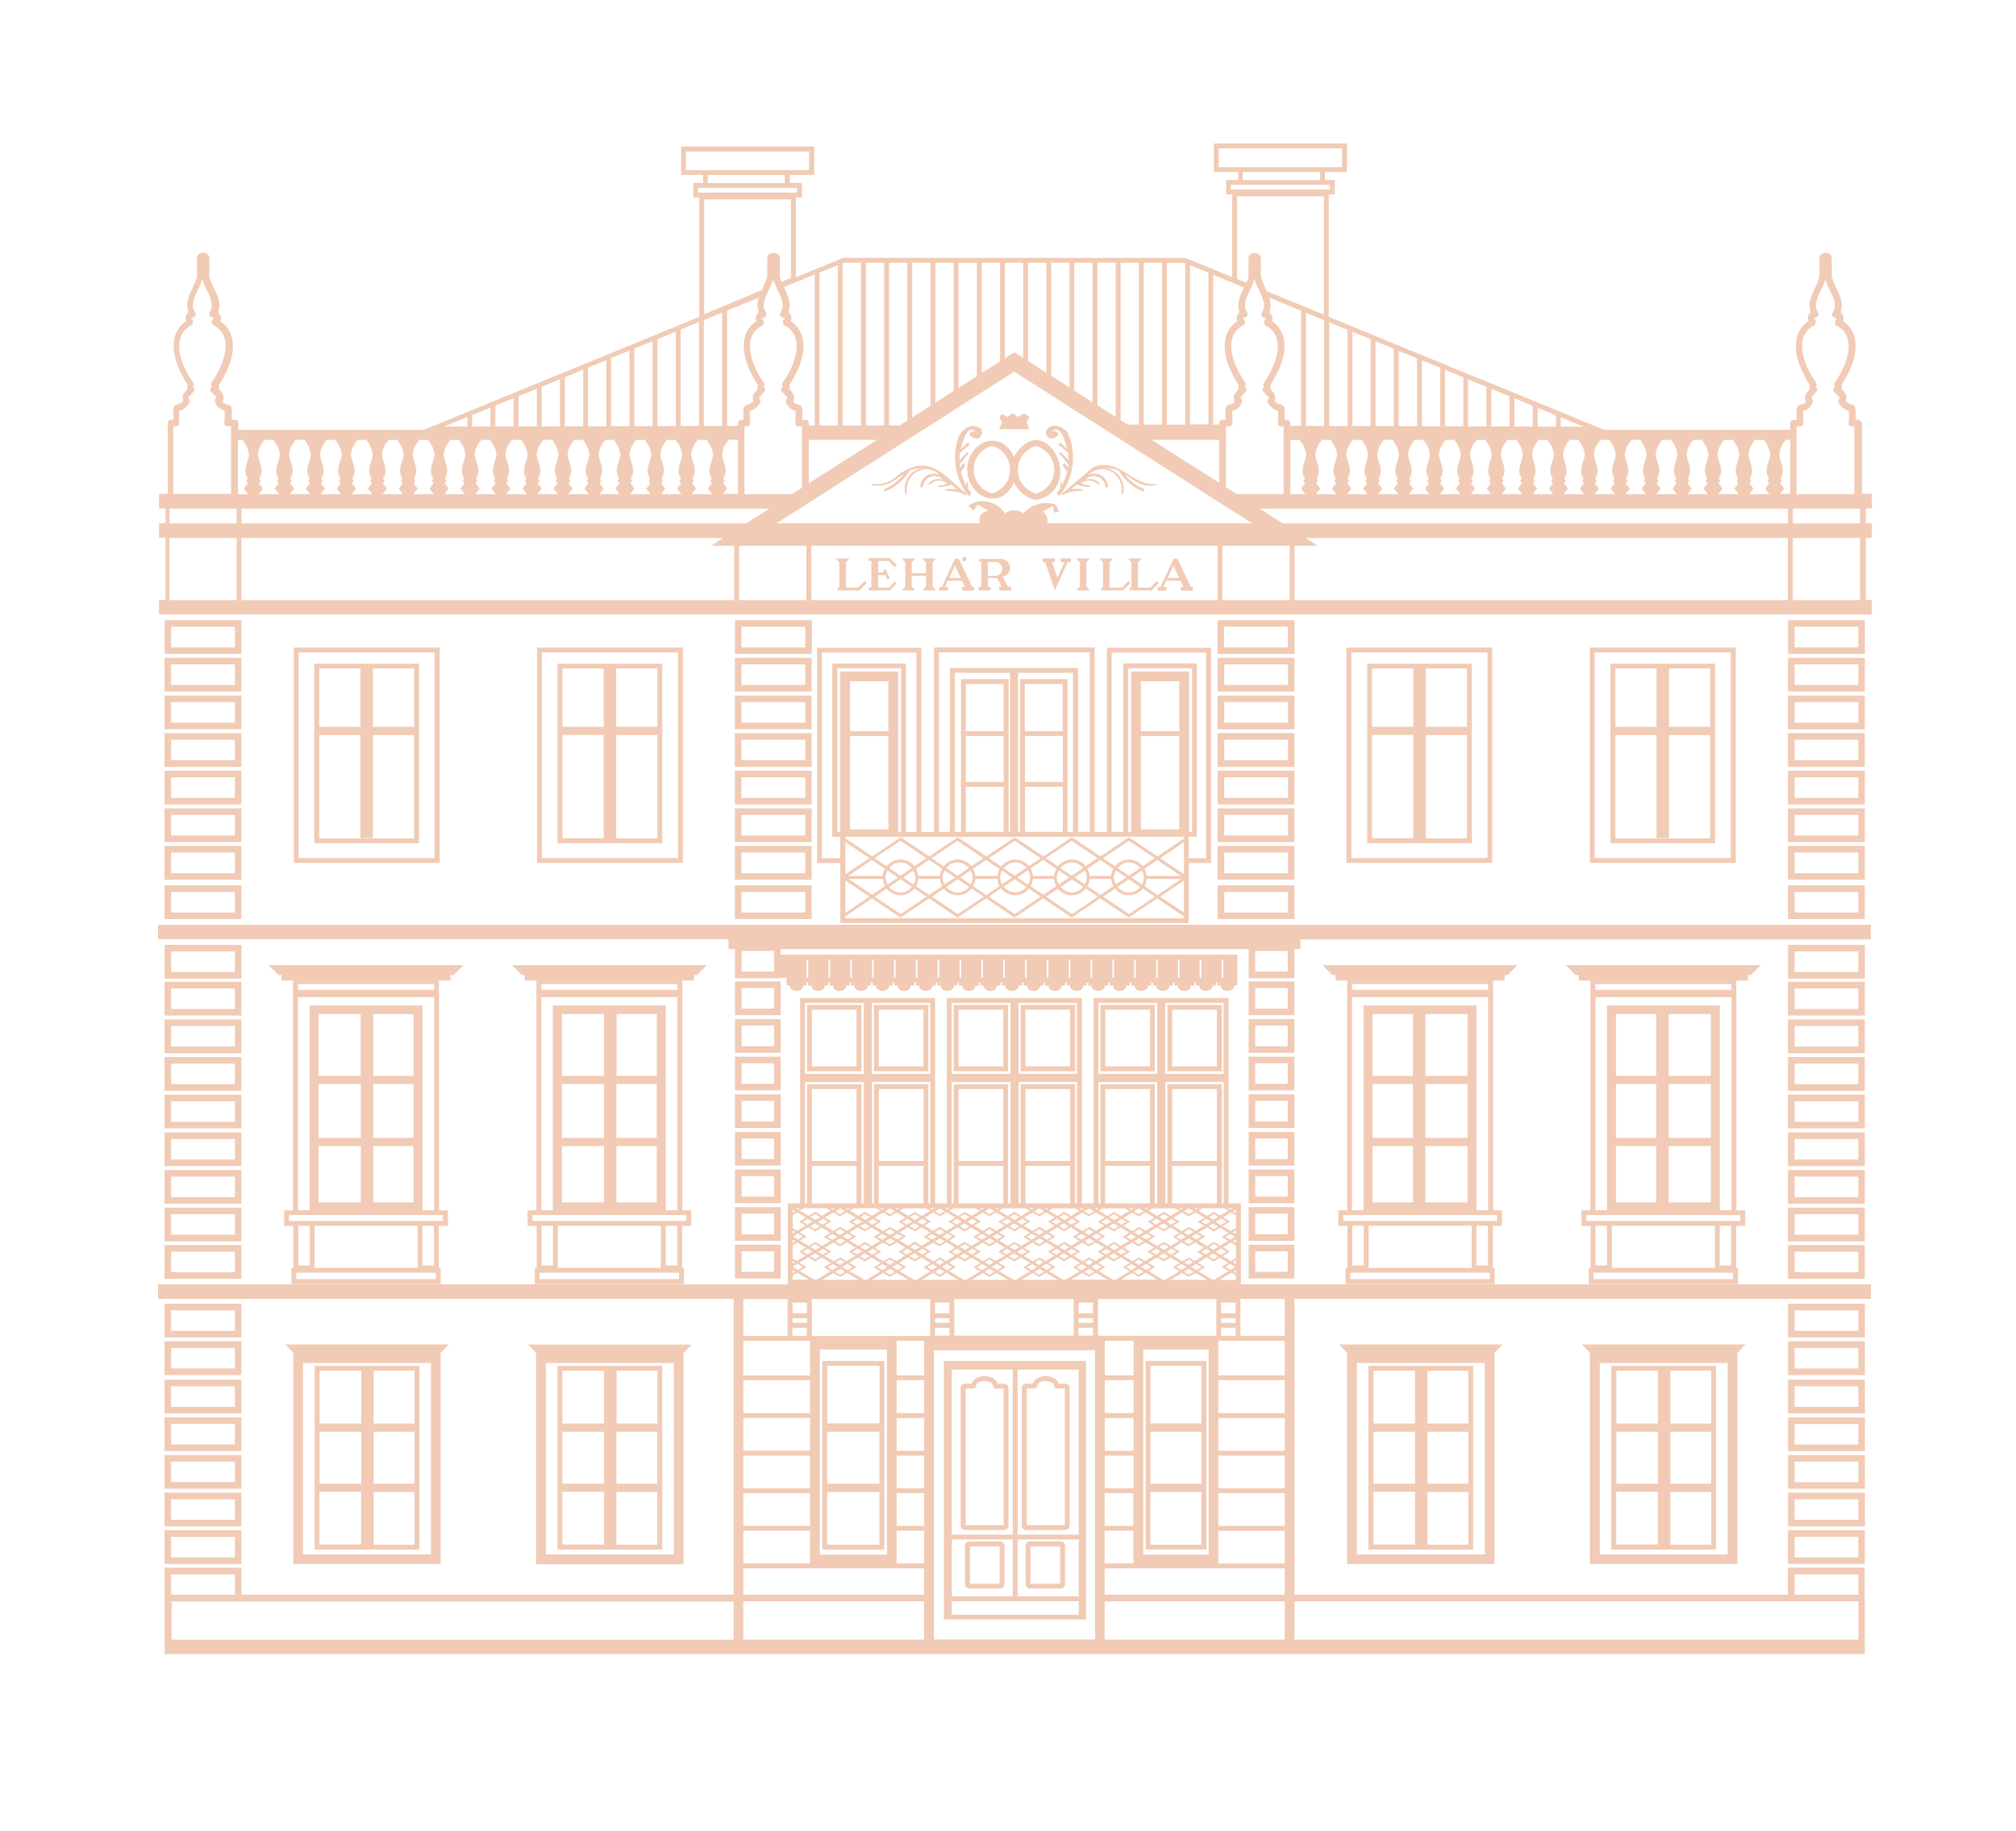 <svg xmlns="http://www.w3.org/2000/svg" id="Layer_1" data-name="Layer 1" width="57.1mm" height="51.86mm" viewBox="0 0 161.86 147"><defs><style> .cls-1 { fill: #f1cbb5; } </style></defs><path class="cls-1" d="M75.78,109.28v20.76h11.41v-20.76s-11.41,0-11.41,0ZM86.61,123.23h-4.91v-13.25h4.91v13.25ZM81.31,109.98v13.25h-4.89v-13.25h4.89ZM76.42,123.62h4.89v4.56h-4.89v-4.56ZM81.7,123.62h4.91v4.56h-4.91v-4.56ZM76.42,128.58h10.19v1.08h-10.19v-1.08Z"></path><path class="cls-1" d="M35.24,79.69v-.95h.93v-.44h.26l.79-.8h-15.66l.81.8h.23v.44h.93v18.45h-.71v1.25h.73v3.38h-.15v1.29h11.98v-1.29h-.15v-3.38h.73v-1.25h-.71v-17.5h0ZM23.93,79.49v-.47h10.93v.47h-10.93ZM23.95,98.43h.92v3.18h-.92v-3.18ZM34.99,102.71h-11.2v-.51h11.2v.51ZM25.25,101.81v-3.38h8.28v3.38h-8.28ZM34.84,101.61h-.92v-3.18h.92v3.18ZM35.56,97.57v.47h-12.35v-.47h12.35ZM33.2,86.39h-3.24v-4.96h3.24v4.96ZM25.58,92.03h3.39v4.52h-3.39v-4.52ZM29.96,92.03h3.24v4.52h-3.24s0-4.52,0-4.52ZM29.96,91.37v-4.33h3.24v4.33h-3.24ZM28.96,86.39h-3.39v-4.96h3.39v4.96ZM25.58,87.04h3.39v4.33h-3.39v-4.33ZM33.92,97.18v-16.44h-9.06v16.44h-.93v-17.11h10.93v17.11h-.94Z"></path><path class="cls-1" d="M54.78,79.69v-.95h.93v-.44h.26l.79-.8h-15.66l.81.8h.23v.44h.93v18.45h-.71v1.25h.73v3.38h-.15v1.29h11.98v-1.29h-.15v-3.38h.73v-1.25h-.71v-17.5h0ZM43.46,79.49v-.47h10.93v.47h-10.93ZM43.48,98.43h.92v3.18h-.92v-3.18ZM54.52,102.71h-11.2v-.51h11.2v.51ZM44.78,101.81v-3.38h8.28v3.38h-8.28ZM54.37,101.61h-.92v-3.18h.92v3.18ZM55.1,97.57v.47h-12.35v-.47h12.35ZM52.74,86.39h-3.24v-4.96h3.24v4.96ZM45.11,92.03h3.39v4.52h-3.39v-4.52ZM49.49,92.03h3.24v4.52h-3.24v-4.52ZM49.49,91.37v-4.33h3.24v4.33h-3.24ZM48.5,86.39h-3.39v-4.96h3.39v4.96ZM45.11,87.04h3.39v4.33h-3.39v-4.33ZM53.45,97.18v-16.44h-9.06v16.44h-.93v-17.11h10.93v17.11h-.94Z"></path><path class="cls-1" d="M33.64,53.29h-8.41v14.42h8.41v-14.42ZM33.25,58.36h-3.31v-4.68h3.31v4.68ZM28.94,53.68v4.68h-3.31v-4.68h3.31ZM25.63,67.32v-8.3h3.31v8.26h1v-8.26h3.31v8.3h-7.62Z"></path><path class="cls-1" d="M53.17,53.29h-8.41v14.42h8.41v-14.42ZM52.78,58.36h-3.31v-4.68h3.31v4.68ZM48.47,53.68v4.68h-3.31v-4.68h3.31ZM45.16,59.01h3.31v8.3h-3.31v-8.3ZM49.47,67.32v-8.3h3.31v8.3h-3.31Z"></path><path class="cls-1" d="M23.59,52v17.29h11.71v-17.29h-11.71ZM34.9,68.9h-10.93v-16.51h10.93v16.51Z"></path><path class="cls-1" d="M43.12,52v17.29h11.71v-17.29h-11.71ZM54.44,68.9h-10.93v-16.51h10.93v16.51Z"></path><path class="cls-1" d="M66.02,124.43h4.98v-15.14h-4.98v15.14ZM66.41,124.04v-4.24h4.2v4.24h-4.2ZM66.41,119.14v-4.17h4.2v4.17h-4.2ZM70.62,109.67v4.63h-4.2v-4.63h4.2Z"></path><path class="cls-1" d="M80.31,123.78h-2.49c-.19,0-.34.15-.34.34v3.1c0,.19.15.34.34.34h2.49c.19,0,.34-.15.34-.34v-3.1c0-.19-.15-.34-.34-.34ZM80.26,127.17h-2.38v-2.99h2.38v2.99Z"></path><path class="cls-1" d="M85.17,123.78h-2.48c-.19,0-.34.15-.34.34v3.1c0,.19.15.34.34.34h2.48c.19,0,.34-.15.34-.34v-3.1c0-.19-.15-.34-.34-.34ZM85.12,127.17h-2.38v-2.99h2.38v2.99Z"></path><path class="cls-1" d="M77.47,122.86h3.16c.19,0,.34-.15.34-.34v-11.07c0-.19-.15-.34-.34-.34h-.53c-.12-.36-.54-.61-1.05-.61s-.93.26-1.05.61h-.53c-.19,0-.34.15-.34.34v11.07c0,.19.15.34.34.34ZM77.52,111.5h.64c.11,0,.19-.09.2-.19,0-.23.32-.42.69-.42s.69.19.69.42c0,.11.09.19.2.19h.64v10.97h-3.05v-10.97h0Z"></path><path class="cls-1" d="M82.38,122.86h3.16c.19,0,.34-.15.34-.34v-11.07c0-.19-.15-.34-.34-.34h-.53c-.12-.36-.54-.61-1.05-.61s-.93.26-1.05.61h-.53c-.19,0-.34.15-.34.34v11.07c0,.19.15.34.34.34ZM82.43,111.5h.64c.11,0,.19-.09.2-.19,0-.23.32-.42.69-.42s.69.19.69.42c0,.11.09.19.2.19h.64v10.97h-3.05v-10.97h0Z"></path><path class="cls-1" d="M63.15,78.51v.39h0v.24h.26c0,.24.24.44.54.44s.54-.2.54-.44h.26v-.24h.13v.24h.26c0,.24.24.44.54.44s.54-.2.54-.44h.26v-.24h.13v.24h.26c0,.24.24.44.54.44s.54-.2.54-.44h.26v-.24h.13v.24h.26c0,.24.24.44.54.44s.54-.2.54-.44h.26v-.24h.13v.24h.26c0,.24.24.44.54.44s.54-.2.54-.44h.26v-.24h.13v.24h.26c0,.24.24.44.54.44s.54-.2.54-.44h.26v-.24h.13v.24h.26c0,.24.24.44.54.44s.54-.2.54-.44h.26v-.24h.13v.24h.26c0,.24.24.44.54.44s.54-.2.54-.44h.26v-.24h.13v.24h.26c0,.24.24.44.54.44s.54-.2.54-.44h.26v-.24h.13v.24h.26c0,.24.24.44.54.44s.54-.2.54-.44h.26v-.24h.13v.24h.26c0,.24.24.44.54.44s.54-.2.54-.44h.26v-.24h.13v.24h.26c0,.24.24.44.54.44s.54-.2.54-.44h.26v-.24h.13v.24h.26c0,.24.24.44.54.44s.54-.2.54-.44h.26v-.24h.13v.24h.26c0,.24.24.44.54.44s.54-.2.54-.44h.26v-.24h.13v.24h.26c0,.24.24.44.54.44s.54-.2.54-.44h.26v-.24h.13v.24h.26c0,.24.24.44.54.44s.54-.2.54-.44h.26v-.24h.13v.24h.26c0,.24.24.44.54.44s.54-.2.54-.44h.26v-.24h.13v.24h.26c0,.24.24.44.54.44s.54-.2.54-.44h.26v-.24h.13v.24h.26c0,.24.24.44.54.44s.54-.2.54-.44h.26v-.24h.13v.24h.26c0,.24.24.44.54.44s.54-.2.54-.44h.26v-.24h.13v.24h.26c0,.24.24.44.54.44s.54-.2.54-.44h.26v-2.41h0v-.07h-36.68v.39h0v1.46h.48ZM66.52,78.51v-1.46h.13v1.46h-.13ZM68.27,78.51v-1.46h.13v1.46h-.13ZM70.02,78.51v-1.46h.13v1.46h-.13ZM71.78,78.51v-1.46h.13v1.46h-.13ZM73.53,78.51v-1.46h.13v1.46h-.13ZM75.28,78.51v-1.46h.13v1.46h-.13ZM77.04,78.51v-1.46h.13v1.46h-.13ZM78.79,78.51v-1.46h.13v1.46h-.13ZM80.54,78.51v-1.46h.13v1.46h-.13ZM82.3,78.51v-1.46h.13v1.46h-.13ZM84.05,78.51v-1.46h.13v1.46h-.13ZM85.8,78.51v-1.46h.13v1.46h-.13ZM87.56,78.51v-1.46h.13v1.46h-.13ZM89.31,78.51v-1.46h.13v1.46h-.13ZM91.06,78.51v-1.46h.13v1.46h-.13ZM92.82,78.51v-1.46h.13v1.46h-.13ZM94.57,78.51v-1.46h.13v1.46h-.13ZM96.32,78.51v-1.46h.13v1.46h-.13ZM98.08,78.51v-1.46h.13v1.46h-.13ZM64.76,77.05h.13v1.46h-.13v-1.46Z"></path><path class="cls-1" d="M69.16,80.69h-4.37v5.33h4.37v-5.33ZM68.77,85.63h-3.59v-4.55h3.59v4.55Z"></path><path class="cls-1" d="M74.54,86.02v-5.33h-4.37v5.33h4.37ZM70.55,81.08h3.59v4.55h-3.59v-4.55Z"></path><path class="cls-1" d="M80.94,80.69h-4.37v5.33h4.37v-5.33ZM80.55,85.63h-3.59v-4.55h3.59v4.55Z"></path><path class="cls-1" d="M86.32,86.02v-5.33h-4.37v5.33h4.37ZM82.33,81.08h3.59v4.55h-3.59v-4.55Z"></path><path class="cls-1" d="M92.72,80.69h-4.37v5.33h4.37v-5.33ZM92.33,85.63h-3.59v-4.55h3.59v4.55Z"></path><path class="cls-1" d="M98.1,86.02v-5.33h-4.37v5.33h4.37ZM94.11,81.08h3.59v4.55h-3.59v-4.55Z"></path><path class="cls-1" d="M80.5,46.32l.31-.13.22-.26.08-.33-.08-.33-.22-.26-.31-.13h-1.88v.24h.17v2h-.23v.3h.97v-.3h-.21v-.71h.74l.36.71h-.2v.3h.97v-.3h-.27l-.42-.82v.02ZM80.46,45.83l-.15.26-.26.15h-.74v-1.11h.74l.26.15.15.26v.3h0Z"></path><path class="cls-1" d="M76.97,44.85h-.29l-1.06,2.28h-.23v.3h.72v-.3h-.25l.23-.5h1.14l.24.5h-.22v.3h.97v-.3h-.17l-1.08-2.28ZM76.21,46.41l.46-.99.47.99h-.93Z"></path><polygon class="cls-1" points="75.15 44.84 74.07 44.84 74.35 45.16 74.35 46.02 73.2 46.02 73.2 45.16 73.48 44.84 72.4 44.84 72.68 45.16 72.68 47.09 72.4 47.41 73.48 47.41 73.2 47.09 73.2 46.24 74.35 46.24 74.35 47.09 74.07 47.41 75.15 47.41 74.88 47.09 74.88 45.16 75.15 44.84"></polygon><polygon class="cls-1" points="71.36 45.04 71.82 45.53 71.99 45.38 71.45 44.81 69.74 44.81 69.74 45.04 69.96 45.04 69.96 47.18 69.74 47.18 69.74 47.41 71.45 47.41 71.99 46.84 71.82 46.69 71.36 47.18 70.51 47.18 70.51 46.18 71.08 46.18 71.24 46.53 71.44 46.43 71.1 45.72 70.9 45.81 70.97 45.96 70.51 45.96 70.51 45.04 71.36 45.04"></polygon><polygon class="cls-1" points="68.91 47.18 67.92 47.18 67.92 45.16 68.19 44.84 67.11 44.84 67.39 45.16 67.39 47.18 67.25 47.18 67.25 47.41 69.01 47.41 69.59 46.81 69.43 46.65 68.91 47.18"></polygon><polygon class="cls-1" points="77.43 45.07 77.56 45.02 77.61 44.89 77.56 44.76 77.43 44.71 77.3 44.76 77.25 44.89 77.3 45.02 77.43 45.07"></polygon><polygon class="cls-1" points="85.15 45.14 85.46 45.14 84.9 46.4 84.47 45.14 84.69 45.14 84.69 44.84 83.72 44.84 83.72 45.14 83.92 45.14 84.69 47.41 85.71 45.14 85.97 45.14 85.97 44.84 85.15 44.84 85.15 45.14"></polygon><polygon class="cls-1" points="87.5 44.84 86.42 44.84 86.7 45.16 86.7 47.09 86.42 47.41 87.5 47.41 87.22 47.09 87.22 45.16 87.5 44.84"></polygon><polygon class="cls-1" points="90.6 46.65 90.08 47.18 89.08 47.18 89.08 45.16 89.36 44.84 88.28 44.84 88.56 45.16 88.56 47.18 88.42 47.18 88.42 47.41 90.17 47.41 90.76 46.81 90.6 46.65"></polygon><polygon class="cls-1" points="92.88 46.65 92.36 47.18 91.36 47.18 91.36 45.16 91.64 44.84 90.56 44.84 90.84 45.16 90.84 47.18 90.7 47.18 90.7 47.41 92.46 47.41 93.04 46.81 92.88 46.65"></polygon><path class="cls-1" d="M95.6,47.13l-1.08-2.28h-.29l-1.06,2.28h-.23v.3h.72v-.3h-.25l.23-.5h1.14l.24.5h-.22v.3h.97v-.3h-.17ZM93.75,46.41l.46-.99.47.99h-.93Z"></path><path class="cls-1" d="M99.63,96.63h-.99v-16.49h-10.84v16.49h-.94v-16.49h-10.84v16.49h-.94v-16.49h-10.84v16.49h-.99v6.5H12.69v1.17h46.21v23.75H19.39v-2.17h-6.17v2.53h0v4.42h136.5v-.1h0v-4.13h-.51v3.06h-45.28v-3.07h45.78v-2.71h-6.17v2.17h-39.61v-23.75h46.28v-1.17h-50.58v-6.5h0ZM64.54,97.02h1.8l.34.2-.68.41-.51-.3-.04-.02-.53.32-.7-.42.32-.19ZM68.77,93.23h-3.59v-5.78h3.59v5.78ZM65.18,93.62h3.59v3.01h-3.59v-3.01ZM74.15,93.23h-3.59v-5.78h3.59v5.78ZM70.55,93.62h3.59v3.01h-3.59v-3.01ZM80.55,93.23h-3.59v-5.78h3.59v5.78ZM76.96,93.62h3.59v3.01h-3.59v-3.01ZM85.93,93.23h-3.59v-5.78h3.59v5.78ZM82.33,93.62h3.59v3.01h-3.59v-3.01ZM92.33,93.23h-3.59v-5.78h3.59v5.78ZM88.73,93.62h3.59v3.01h-3.59v-3.01ZM97.7,93.23h-3.59v-5.78h3.59v5.78ZM94.11,93.62h3.59v3.01h-3.59v-3.01ZM93.38,102.77l-1.17-.7.54-.33-.57-.34.71-.43.51.3.04.02.53-.32.75.45-.56.34.53.32-1.14.69h-.17ZM89.38,102.77l-1.17-.7.54-.33-.57-.34.71-.43.51.3.04.02.53-.32.74.44-.57.35.54.32-1.13.69h-.17ZM85.38,102.77l-1.17-.7.54-.33-.57-.34.71-.43.51.3.04.02.53-.32.74.44-.57.35.54.32-1.13.69h-.17ZM81.38,102.77l-1.17-.7.54-.33-.57-.34.71-.43.55.33.53-.32.74.44-.57.35.54.32-1.13.69h-.17ZM77.39,102.77l-1.17-.7.54-.33-.57-.34.71-.43.55.33.53-.32.74.44-.57.35.54.32-1.13.69h-.17ZM73.39,102.77l-1.17-.7.54-.33-.57-.34.71-.43.55.33.53-.32.74.44-.57.35.54.32-1.13.69h-.17ZM69.39,102.77l-1.17-.7.54-.33-.57-.34.71-.43.55.33.53-.32.74.44-.57.35.54.32-1.13.69h-.17ZM65.39,102.77l-1.17-.7.54-.33-.58-.35.71-.43.55.33.53-.32.74.44-.57.35.54.32-1.13.69s-.16,0-.16,0ZM63.64,99.55l.21.12-.21.13v-.25ZM64,99.76l.7.42-.55.34.53.31-.71.43-.32-.19v-1.09l.36-.22h0ZM68.23,97.02l-.16.1-.16-.1h.33,0ZM68.53,97.02h1.81l.34.2-.68.41-.51-.3-.04-.02-.53.32-.7-.42s.31-.19.31-.19ZM99.23,97.42l-.25-.15.25-.15v.3ZM99.23,97.6v1.01l-.4.24-.67-.4.6-.36-.57-.34.64-.39.4.24ZM99.23,101.5l-.25-.15.25-.15v.3ZM98.83,101.26l-.67-.4.6-.36-.57-.34.64-.39.4.24v1.01l-.4.24ZM95.44,101.89l.39.23-.38.23-.39-.23.38-.23ZM94.83,101.98l-.38-.23.41-.25.38.23-.41.25ZM95.63,101.73l.4-.24.44.26-.4.24-.43-.26h-.01ZM95.42,101.57l-.34-.2.37-.23.34.2-.37.23ZM95.5,100.99l-.04-.02-.53.32-.75-.45.55-.34-.53-.31.69-.42.5.3.04.02.53-.32.7.42-.54.33.51.31-.71.43-.45-.27h.03ZM91.44,101.89l.38.23-.39.24-.38-.23.39-.24ZM90.82,101.99l-.39-.23.42-.25.39.23-.42.26h0ZM91.63,101.73l.39-.24.42.25-.39.24-.42-.25ZM91.43,101.57l-.35-.21.36-.22.35.21-.36.22ZM91.48,100.99l-.04-.02-.51.31-.74-.44.55-.34-.53-.31.68-.41.49.29.04.02.55-.33.7.42-.55.34.53.31-.71.43s-.46-.27-.46-.27ZM87.45,101.89l.38.23-.39.24-.38-.23.39-.24ZM86.82,101.99l-.39-.23.42-.25.39.23-.42.26h0ZM87.63,101.73l.39-.24.42.25-.39.24-.42-.25ZM87.43,101.57l-.35-.21.36-.22.35.21-.36.22ZM87.48,100.99l-.04-.02-.51.31-.74-.44.55-.34-.53-.31.68-.41.49.29.04.02.55-.33.7.42-.55.34.53.31-.71.43s-.46-.27-.46-.27ZM83.45,101.89l.38.23-.39.24-.38-.23.39-.24ZM82.83,101.99l-.39-.23.42-.25.39.23-.42.25ZM83.63,101.72l.39-.24.42.25-.39.24-.42-.25ZM83.43,101.57l-.35-.21.36-.22.35.21-.36.22ZM83.48,100.99l-.04-.02-.51.31-.74-.44.55-.34-.52-.31.68-.41.49.29.04.02.55-.33.7.42-.55.34.53.31-.71.43-.46-.27h-.01ZM79.45,101.89l.38.23-.39.24-.38-.23.39-.24ZM78.83,101.99l-.39-.23.42-.25.39.23-.42.25ZM79.64,101.72l.39-.23.42.25-.39.24-.42-.25h0ZM79.43,101.57l-.35-.21.36-.22.35.21-.36.22ZM79.49,100.99l-.04-.02-.51.31-.74-.44.55-.34-.52-.31.68-.41.49.29.04.02.55-.33.7.42-.55.34.53.31-.71.43-.46-.27h-.01ZM75.45,101.89l.38.23-.39.24-.38-.23.39-.24ZM74.83,101.99l-.39-.23.42-.25.39.23-.42.25ZM75.64,101.73l.39-.23.42.25-.39.24-.42-.25h0ZM75.44,101.57l-.35-.21.36-.22.35.21-.36.22ZM75.49,100.99l-.04-.02-.51.31-.74-.44.55-.34-.52-.31.68-.41.49.29.04.02.55-.33.7.42-.55.34.53.31-.71.43-.46-.27h-.01ZM71.46,101.89l.38.23-.39.24-.38-.23.39-.24ZM70.83,101.99l-.39-.23.42-.25.39.23-.42.25ZM71.64,101.73l.39-.23.42.25-.39.24-.42-.25h0ZM71.44,101.57l-.35-.21.36-.22.35.21-.36.22ZM71.49,100.99l-.04-.02-.51.31-.74-.44.55-.34-.52-.31.68-.41.49.29.04.02.55-.33.7.42-.55.34.53.31-.71.43-.46-.27h-.01ZM69.47,100.37l-.4-.24.38-.23.4.24-.38.23ZM69.22,100.49l-.4.24-.37-.22.4-.25.37.22h0ZM69.42,100.64l.4.24-.38.23-.4-.24.38-.23ZM69.67,100.52l.4-.24.37.22-.4.24-.37-.22ZM70.08,97.87l.37.22-.4.25-.37-.22.4-.24h0ZM70.75,98.09l-.52-.31.68-.41.53.32.55-.33.7.42-.55.34.53.31-.68.41-.53-.32-.55.33-.7-.42.55-.34h-.01ZM72.23,97.02l-.16.1-.17-.1h.33ZM71.46,97.03l.38.23-.4.24-.38-.23.4-.24ZM70.83,97.14l-.19-.11h.37l-.18.11ZM79.44,97.68l.55-.33.7.42-.55.34.53.31-.68.41-.53-.32-.55.33-.7-.42.55-.34-.52-.31.68-.41.53.32h-.01ZM79.06,97.27l.4-.24.38.23-.4.24-.38-.23ZM83.43,97.68l.55-.33.7.42-.55.34.53.31-.68.41-.53-.32-.55.33-.7-.42.55-.34-.52-.31.68-.41.53.32h-.01ZM83.05,97.27l.4-.24.38.23-.39.24-.38-.23h-.01ZM91.01,97.02l-.18.11-.19-.11h.37ZM91.44,97.03l.38.23-.39.24-.38-.23.39-.24ZM91.89,97.02h.33l-.16.1-.17-.1ZM91.39,97.66l.04.02.55-.33.71.42-.55.34.53.31-.68.41-.49-.29-.04-.02-.55.33-.71-.42.55-.34-.52-.31.68-.41.49.29h-.01ZM95.41,97.66l.04.02.53-.32.71.42-.54.33.51.31-.68.41-.48-.29-.04-.02-.56.34-.72-.43.55-.34-.52-.31.69-.42.5.3h0ZM95.06,97.26l.38-.23.39.23-.38.23-.39-.23ZM99.23,99.82l-.25-.15.25-.15v.3ZM98.07,99.31l.54.32-.64.39-.47-.28-.04-.02-.54.33-.7-.42.55-.33-.55-.33.68-.41.52.31.04.02.49-.3.67.4-.53.32h-.02ZM98.76,99.08l.39.23-.38.23-.39-.23.38-.23ZM97.82,100.11l-.39.24-.35-.21.39-.24.36.21h-.01ZM93.46,100.37l-.4-.24.38-.23.4.24-.38.23ZM93.48,99.74l-.04-.02-.53.32-.7-.42.54-.33-.54-.32.68-.41.51.3.04.02.53-.32.72.43-.53.32.53.32-.69.42-.51-.3h-.01ZM91.43,99.17l-.38-.23.39-.24.38.23-.39.24ZM91.21,99.31l-.39.24-.39-.23.39-.24.39.23ZM91.44,99.44l.38.23-.39.24-.38-.23.4-.24h-.01ZM91.66,99.3l.39-.23.39.23-.39.23-.39-.23ZM93.41,98.24l.4.24-.38.23-.4-.24.38-.23ZM94.45,99.31l.38-.23.38.23-.38.23-.38-.22h0ZM95.42,99.17l-.37-.22.41-.25.37.22-.41.25ZM95.44,99.44l.39.24-.38.23-.39-.23.38-.23h0ZM95.66,99.3l.4-.24.4.24-.4.24-.4-.24ZM97.45,98.7l-.41-.24.34-.2.41.24-.34.21h0ZM97.61,98.12l.05-.03h0l.39-.24.42.25-.45.27-.41-.24h0ZM97.42,97.94l-.35-.21.39-.24.35.21-.39.24ZM97.2,98.08l-.05.03h0l-.34.21-.36-.22.39-.24.35.21h.01ZM94.44,98.09l-.4.25-.37-.22.4-.24.37.22h0ZM93.46,97.96l-.4-.24.38-.23.4.24-.38.23ZM93.21,98.09l-.4.24-.37-.22.4-.24.37.22ZM90.44,98.09l-.4.25-.37-.22.4-.24.37.22h0ZM89.46,97.96l-.4-.24.38-.23.4.24-.38.23ZM89.21,98.09l-.4.24-.37-.22.4-.24.37.22ZM89.41,98.24l.4.24-.38.23-.4-.24.38-.23ZM89.39,98.86l.04.02.53-.32.7.42-.54.33.54.32-.68.41-.51-.3-.04-.02-.53.32-.7-.42.54-.33-.54-.32.68-.41.51.3ZM89.46,100.37l-.4-.24.38-.23.4.24-.38.23ZM88.44,99.29l-.39.23-.39-.23.39-.23.39.23ZM87.45,99.44l.38.23-.39.24-.38-.23.4-.24h-.01ZM87.43,99.17l-.38-.23.39-.24.38.23-.39.24ZM87.21,99.31l-.39.24-.39-.23.39-.24.39.23ZM86.13,99.31l.54.32-.68.41-.51-.3-.04-.02-.53.32-.7-.42.54-.33-.54-.32.68-.41.51.3.04.02.53-.32.7.42-.54.33ZM85.46,100.37l-.4-.24.38-.23.4.24-.38.23ZM81.47,100.37l-.4-.24.38-.23.4.24-.38.23ZM81.45,99.72l-.53.32-.7-.42.54-.33-.54-.32.68-.41.55.33.53-.32.7.42-.54.33.54.32-.68.41-.55-.33ZM79.43,99.17l-.38-.23.39-.24.38.23-.4.24h.01ZM79.21,99.31l-.39.24-.39-.23.39-.24.39.23ZM79.45,99.44l.38.23-.39.24-.38-.23.4-.24h-.01ZM79.67,99.3l.39-.23.39.23-.39.23-.39-.23ZM81.42,98.24l.4.24-.38.23-.4-.24.38-.23ZM82.44,99.31l.39-.24.39.23-.39.24-.39-.23ZM83.43,99.17l-.38-.23.39-.24.38.23-.4.24h.01ZM83.45,99.44l.38.23-.39.24-.38-.23.4-.24h-.01ZM83.67,99.3l.39-.23.39.23-.39.23-.39-.23ZM85.43,98.7l-.4-.24.38-.23.4.24-.38.23ZM85.67,98.11l.4-.24.37.22-.4.25-.37-.22h0ZM85.46,97.96l-.4-.24.38-.23.4.24-.38.23ZM85.21,98.09l-.4.24-.37-.22.4-.24.37.22ZM82.44,98.09l-.4.25-.37-.22.4-.24.37.22h0ZM81.46,97.96l-.4-.24.38-.23.4.24-.38.23ZM81.21,98.09l-.4.24-.37-.22.4-.24.37.22ZM78.45,98.09l-.4.25-.37-.22.4-.24.37.22h0ZM77.46,97.96l-.4-.24.38-.23.4.24-.38.23ZM77.22,98.09l-.4.24-.37-.22.4-.24.37.22ZM77.42,98.24l.4.24-.38.23-.4-.24.38-.23ZM77.44,98.89l.53-.32.7.42-.54.33.54.32-.68.41-.55-.33-.53.32-.7-.42.54-.33-.54-.32.68-.41.55.33ZM77.47,100.37l-.4-.24.38-.23.4.24-.38.23ZM76.45,99.29l-.39.23-.39-.23.39-.23.39.23ZM75.45,99.44l.38.23-.39.24-.38-.23.4-.24h-.01ZM75.44,99.17l-.38-.23.39-.24.38.23-.39.24ZM75.22,99.31l-.39.24-.39-.23.39-.24.39.23ZM74.14,99.31l.54.32-.68.41-.55-.33-.53.32-.7-.42.54-.33-.54-.32.68-.41.55.33.53-.32.7.42-.54.33ZM73.47,100.37l-.4-.24.38-.23.4.24-.38.23ZM72.06,99.53l-.39-.23.39-.23.39.23-.39.23ZM73.44,98.7l-.4-.24.38-.23.4.24-.38.23ZM73.67,98.11l.4-.24.37.22-.4.25-.37-.22h0ZM73.47,97.96l-.4-.24.38-.23.4.24-.38.23ZM73.22,98.09l-.4.24-.37-.22.4-.24.37.22ZM71.45,98.7l.38.23-.39.24-.38-.23.39-.24ZM71.22,99.31l-.39.24-.39-.23.39-.24.39.23ZM71.46,99.44l.38.23-.39.24-.38-.23.4-.24h-.01ZM72.44,100.52l.4-.24.37.22-.4.24-.37-.22ZM73.42,100.64l.4.24-.38.23-.4-.24.38-.23ZM73.67,100.52l.4-.24.37.22-.4.24-.37-.22ZM76.44,100.52l.4-.24.37.22-.4.24-.37-.22ZM77.42,100.64l.4.24-.38.23-.4-.24.38-.23ZM77.67,100.52l.4-.25.37.22-.4.25-.37-.22ZM80.44,100.52l.4-.24.37.22-.4.24-.37-.22ZM81.42,100.64l.4.24-.38.23-.4-.24.38-.23ZM81.67,100.52l.4-.25.37.22-.4.25-.37-.22ZM84.43,100.52l.4-.24.37.22-.4.24-.37-.22ZM85.41,100.64l.4.24-.38.23-.4-.24.38-.23ZM85.67,100.52l.4-.24.37.22-.4.24-.37-.22ZM88.43,100.52l.4-.24.37.22-.4.24-.37-.22ZM89.41,100.64l.4.24-.38.23-.4-.24.38-.23ZM89.66,100.52l.4-.24.37.22-.4.24-.37-.22ZM92.43,100.52l.4-.24.37.22-.4.24-.37-.22ZM93.41,100.64l.4.24-.38.23-.4-.24.38-.23ZM93.66,100.52l.4-.24.37.22-.4.24-.37-.22ZM96.45,100.52l.39-.24.35.21-.05.03h0l-.34.21-.36-.22h.01ZM97.38,100.66l.41.25-.34.21-.41-.25.34-.21ZM97.6,100.52l.05-.03h0l.39-.24.42.25-.45.27-.41-.25ZM99.23,99.09l-.25-.15.25-.15v.3ZM97.97,97.61l-.47-.28-.04-.02-.54.33-.7-.42.32-.2h1.74l.34.2-.64.39h0ZM96.06,97.13l-.18-.11h.35l-.18.11h.01ZM95,97.02l-.17.1-.18-.1h.35ZM94.68,97.22l-.69.42-.51-.3-.04-.02-.53.32-.7-.42.31-.19h1.84l.33.2h0ZM90.67,97.23l-.68.41-.51-.3-.04-.02-.53.32-.7-.42.31-.19h1.81s.34.2.34.2ZM88.05,97.12l-.17-.1h.33l-.16.1ZM87.83,97.26l-.39.24-.38-.23.39-.24.38.23ZM87.39,97.66l.04.02.55-.33.71.42-.55.34.53.31-.68.41-.49-.29-.04-.02-.55.33-.71-.42.55-.34-.52-.31.68-.41.49.29h-.01ZM85.99,97.64l-.51-.3-.04-.02-.53.32-.7-.42.31-.19h1.81l.34.2s-.68.41-.68.41ZM84.06,97.12l-.17-.1h.33l-.16.1ZM83.01,97.02l-.18.11-.19-.11h.37ZM82.67,97.23l-.68.41-.51-.3-.04-.02-.53.32-.7-.42.31-.19h1.81s.34.2.34.2ZM80.06,97.12l-.17-.1h.33l-.16.1ZM79.01,97.02l-.18.11-.19-.11h.37ZM78.68,97.23l-.68.41-.51-.3-.04-.02-.53.32-.7-.42.31-.19h1.81s.34.2.34.2ZM76.69,97.77l-.55.34.53.31-.68.41-.53-.32-.55.33-.7-.42.55-.34-.52-.31.68-.41.53.32.55-.33.7.42h-.01ZM75.44,97.5l-.38-.23.4-.24.38.23-.4.24ZM74.83,97.14l-.19-.11h.37l-.18.11ZM74.68,97.23l-.68.41-.51-.3-.04-.02-.53.32-.7-.42.31-.19h1.81s.34.2.34.2ZM69.45,97.49l.4.24-.38.23-.4-.24.38-.23ZM69.22,98.09l-.4.24-.37-.22.4-.24.37.22ZM69.43,98.24l.4.24-.38.23-.4-.24.38-.23ZM69.44,98.89l.53-.32.7.42-.54.33.54.32-.68.41-.55-.33-.53.32-.7-.42.54-.33-.54-.32.68-.41.55.33ZM68.45,99.29l-.39.23-.39-.23.39-.23.39.23ZM67.44,99.17l-.38-.23.39-.24.38.23-.39.24ZM67.22,99.31l-.39.24-.39-.23.39-.24.39.23ZM67.46,99.44l.38.23-.39.24-.38-.23.4-.24h-.01ZM67.4,100.07l.04.02.55-.33.7.42-.55.34.53.31-.71.43-.46-.27-.04-.02-.51.31-.74-.44.55-.34-.53-.31.68-.41s.49.29.49.29ZM67.46,101.89l.38.23-.39.24-.38-.23.39-.24ZM66.83,101.99l-.39-.23.42-.25.39.23-.42.25ZM67.64,101.73l.39-.23.42.25-.39.24-.42-.25h0ZM67.44,101.57l-.35-.21.36-.22.35.21-.36.22ZM66.45,100.5l-.4.24-.37-.22.4-.24.37.22ZM65.43,100.64l.4.24-.38.23-.4-.24.38-.23ZM65.47,100.37l-.4-.24.38-.23.4.24-.38.23ZM65.22,100.49l-.4.24-.37-.22.4-.24.37.22ZM63.64,101.25l.17.1-.17.1v-.2ZM63.64,101.72l.39-.24.43.25-.39.24-.43-.26h0ZM63.85,102.12l-.21.13v-.25l.21.12ZM66,102.77l.91-.55.53.32.55-.33.94.56s-2.93,0-2.93,0ZM70,102.77l.91-.55.53.32.55-.33.94.56s-2.93,0-2.93,0ZM74,102.77l.91-.55.53.32.55-.33.94.56s-2.93,0-2.93,0ZM78,102.77l.91-.55.53.32.55-.33.94.56s-2.93,0-2.93,0ZM82,102.77l.91-.55.53.32.55-.33.94.56s-2.93,0-2.93,0ZM85.99,102.77l.91-.55.49.29.04.02.55-.33.94.56h-2.93ZM89.99,102.77l.91-.55.49.29.04.02.55-.33.94.56h-2.93ZM93.99,102.77l.92-.56.5.3.04.02.53-.32.93.56h-2.93.01ZM97.37,102.77l-1.16-.69.55-.33-.59-.35.71-.43.52.31.04.02.49-.3.67.4-.53.32.57.34-1.17.71h-.1ZM98.37,101.72l.38-.23.42.25-.38.23-.42-.25ZM99.23,101.98v.26l-.21-.13s.21-.13.21-.13ZM98.76,97.13l-.18-.11h.37l-.18.11h0ZM86.82,97.14l-.19-.11h.38l-.19.11ZM76.22,97.02l-.16.1-.17-.1h.33ZM67.02,97.02l-.18.11-.19-.11h.37ZM67.46,97.03l.38.23-.4.24-.38-.23.4-.24ZM67.44,97.68l.55-.33.7.42-.55.34.53.31-.68.41-.53-.32-.55.33-.7-.42.55-.34-.53-.31.68-.41.53.32ZM66.45,98.09l-.4.25-.37-.22.4-.24.37.22h0ZM65.47,97.96l-.4-.24.38-.23.4.24-.38.23ZM65.22,98.09l-.4.24-.37-.22.4-.24.37.22ZM65.43,98.24l.4.24-.38.23-.4-.24.38-.23ZM65.45,98.89l.53-.32.7.42-.54.33.54.32-.68.41-.55-.33-.53.32-.7-.42.54-.33-.55-.33.68-.41.55.33h.01ZM64.46,99.29l-.39.24-.39-.24.39-.24.39.24ZM63.64,99.05v-.24l.2.12s-.2.12-.2.12ZM63.64,102.42l.36-.22.94.56h-1.3s0-.34,0-.34ZM98.87,102.2l.36.22v.36h-1.31l.94-.57h0ZM64.7,97.77l-.55.34.53.31-.68.41-.35-.21v-1.05l.36-.22.7.42h0ZM63.64,97.39v-.25l.21.12-.21.13ZM98.1,96.63v-9.57h-4.37v9.57h-.16v-9.75h4.68v9.75s-.15,0-.15,0ZM98.24,86.23h-4.68v-5.7h4.68v5.7ZM92.91,80.53v5.7h-4.72v-5.7h4.72ZM88.19,86.89h4.72v9.75h-.19v-9.57h-4.37v9.57h-.16s0-9.75,0-9.75ZM86.32,96.63v-9.57h-4.37v9.57h-.16v-9.75h4.68v9.75s-.15,0-.15,0ZM86.46,86.23h-4.68v-5.7h4.68v5.7ZM81.13,80.53v5.7h-4.72v-5.7h4.72ZM76.41,86.89h4.72v9.75h-.19v-9.57h-4.37v9.57h-.16s0-9.75,0-9.75ZM74.54,96.63v-9.57h-4.37v9.57h-.16v-9.75h4.68v9.75s-.15,0-.15,0ZM74.68,86.23h-4.68v-5.7h4.68v5.7ZM69.35,80.53v5.7h-4.72v-5.7h4.72ZM64.63,86.89h4.72v9.75h-.19v-9.57h-4.37v9.57h-.16s0-9.75,0-9.75ZM64.24,97.02l-.17.1-.17-.1h.34ZM144.08,126.42h5.12v1.64h-5.12v-1.64ZM103.15,125.55h-5.33v-2.62h5.33v2.62ZM59.68,110.83h5.36v2.64h-5.36v-2.64ZM64.79,106.23h-1.16v-.38h1.16v.38ZM64.79,105.46h-1.16v-.86h1.16v.86ZM63.62,106.62h1.16v.65h-1.16v-.65ZM65.18,104.31h9.5v2.97h-9.5v-2.97ZM99.2,105.46h-1.16v-.86h1.16v.86ZM98.04,105.85h1.16v.38h-1.16v-.38ZM74.2,122.53h-2.21v-2.63h2.21v2.63ZM65.82,108.36h5.39v16.47h-5.39v-16.47ZM74.2,119.51h-2.21v-2.62h2.21v2.62ZM74.2,116.5h-2.21v-2.63h2.21v2.63ZM74.2,113.47h-2.21v-2.64h2.21v2.64ZM74.2,110.44h-2.21v-2.78h2.21v2.78ZM75.07,107.25v-.63h1.16v.63h-1.16ZM76.23,105.46h-1.16v-.86h1.16v.86ZM75.07,105.85h1.16v.38h-1.16v-.38ZM97.04,108.36v16.47h-5.25v-16.47h5.25ZM91.01,119.51h-2.31v-2.62h2.31v2.62ZM91.01,116.5h-2.31v-2.63h2.31v2.63ZM91.01,113.47h-2.31v-2.64h2.31v2.64ZM88.69,119.9h2.31v2.63h-2.31v-2.63ZM91.01,110.44h-2.31v-2.78h2.31v2.78ZM86.59,107.25v-.63h1.16v.63h-1.16ZM87.76,105.46h-1.16v-.86h1.16v.86ZM86.59,105.85h1.16v.38h-1.16v-.38ZM86.2,107.25h-9.58v-2.94h9.58v2.94ZM59.68,113.86h5.36v2.63h-5.36v-2.63ZM59.68,116.89h5.36v2.62h-5.36v-2.62ZM59.68,119.9h5.36v2.63h-5.36v-2.63ZM59.68,122.92h5.36v2.62h-5.36v-2.62ZM71.99,122.92h2.21v2.62h-2.21v-2.62ZM74.98,108.42h12.94v23.23h-12.94v-23.23ZM88.69,122.92h2.31v2.62h-2.31v-2.62ZM103.15,122.53h-5.33v-2.63h5.33v2.63ZM103.15,119.51h-5.33v-2.62h5.33v2.62ZM103.15,116.5h-5.33v-2.63h5.33v2.63ZM103.15,113.47h-5.33v-2.64h5.33v2.64ZM103.15,110.44h-5.33v-2.78h5.33v2.78ZM98.04,107.27v-.65h1.16v.65h-1.16ZM97.65,107.27h-9.25v-.02h-.24v-2.94h9.5v2.97h-.01ZM63.23,104.31v3.36h1.81v2.78h-5.36v-2.78h3.54v-.39h-3.54v-2.97h3.55ZM59.68,125.94h14.51v5.72h-14.51v-3.07h14.51v-.53h-14.51s0-2.12,0-2.12ZM13.74,126.42h5.12v1.64h-5.12s0-1.64,0-1.64ZM13.78,128.6h45.12v3.07H13.78v-3.06h0ZM103.15,131.66h-14.46v-3.07h14.46v3.07ZM88.69,128.06v-2.12h14.46v2.12h-14.46ZM103.15,107.27h-3.56v-2.97h3.56v2.97Z"></path><path class="cls-1" d="M139.4,79.69v-.95h.93v-.44h.23l.81-.8h-15.66l.79.8h.26v.44h.93v18.45h-.71v1.25h.73v3.38h-.15v1.29h11.98v-1.29h-.15v-3.38h.73v-1.25h-.71v-17.5h0ZM128.09,79.49v-.47h10.93v.47h-10.93ZM128.1,98.43h.92v3.18h-.92v-3.18ZM139.15,102.71h-11.2v-.51h11.2v.51ZM129.41,101.81v-3.38h8.28v3.38h-8.28ZM138.99,101.61h-.92v-3.18h.92v3.18ZM139.72,97.57v.47h-12.35v-.47h12.35ZM137.36,91.37h-3.39v-4.33h3.39v4.33ZM137.36,92.03v4.52h-3.39v-4.52h3.39ZM137.36,86.39h-3.39v-4.96h3.39v4.96ZM132.98,86.39h-3.24v-4.96h3.24v4.96ZM132.98,87.04v4.33h-3.24v-4.33h3.24ZM132.98,92.03v4.52h-3.24v-4.52h3.24ZM138.08,97.18v-16.44h-9.06v16.44h-.93v-17.11h10.93v17.11h-.94Z"></path><path class="cls-1" d="M119.87,79.69v-.95h.93v-.44h.23l.81-.8h-15.66l.79.8h.26v.44h.93v18.45h-.71v1.25h.73v3.38h-.15v1.29h11.98v-1.29h-.15v-3.38h.73v-1.25h-.71v-17.5h-.01ZM108.55,79.49v-.47h10.93v.47h-10.93ZM108.57,98.43h.92v3.18h-.92v-3.18ZM119.61,102.71h-11.2v-.51h11.2v.51ZM109.88,101.81v-3.38h8.28v3.38h-8.28ZM119.46,101.61h-.92v-3.18h.92v3.18ZM120.19,97.57v.47h-12.35v-.47h12.35ZM117.83,91.37h-3.39v-4.33h3.39v4.33ZM117.83,92.03v4.52h-3.39v-4.52h3.39ZM117.83,86.39h-3.39v-4.96h3.39v4.96ZM113.44,86.39h-3.24v-4.96h3.24v4.96ZM113.44,87.04v4.33h-3.24v-4.33h3.24ZM113.44,92.03v4.52h-3.24v-4.52h3.24ZM118.54,97.18v-16.44h-9.06v16.44h-.93v-17.11h10.93v17.11h-.94Z"></path><path class="cls-1" d="M137.7,53.29h-8.4v14.42h8.4v-14.42ZM137.31,58.36h-3.31v-4.68h3.31v4.68ZM133,53.68v4.68h-3.31v-4.68h3.31ZM129.69,67.32v-8.3h3.31v8.26h1v-8.26h3.31v8.3h-7.62Z"></path><path class="cls-1" d="M118.17,53.29h-8.4v14.42h8.4v-14.42ZM117.78,58.36h-3.31v-4.68h3.31v4.68ZM113.47,53.68v4.68h-3.31v-4.68h3.31ZM110.16,59.01h3.31v8.3h-3.31v-8.3ZM114.47,67.32v-8.3h3.31v8.3h-3.31Z"></path><path class="cls-1" d="M127.65,52v17.29h11.71v-17.29h-11.71ZM138.96,68.9h-10.93v-16.51h10.93v16.51h0Z"></path><path class="cls-1" d="M108.1,52v17.29h11.71v-17.29h-11.71ZM119.43,68.9h-10.93v-16.51h10.93v16.51Z"></path><path class="cls-1" d="M12.69,75.42h45.8v.79h.52v2.34h3.67v-2.34h37.57v2.34h3.67v-2.34h.49v-.78h45.79v-1.17H12.69v1.17h0ZM62.15,78.01h-2.61v-1.65h2.61v1.65ZM103.39,78.01h-2.61v-1.65h2.61v1.65Z"></path><path class="cls-1" d="M103.93,49.8h-6.17v2.71h6.17v-2.71ZM103.4,51.98h-5.12v-1.65h5.12v1.65Z"></path><path class="cls-1" d="M97.76,55.53h6.17v-2.71h-6.17v2.71ZM98.29,53.35h5.12v1.65h-5.12v-1.65Z"></path><path class="cls-1" d="M97.76,58.56h6.17v-2.71h-6.17v2.71ZM98.29,56.38h5.12v1.65h-5.12v-1.65Z"></path><path class="cls-1" d="M97.76,61.58h6.17v-2.71h-6.17v2.71ZM98.29,59.4h5.12v1.65h-5.12v-1.65Z"></path><path class="cls-1" d="M97.76,64.6h6.17v-2.71h-6.17v2.71ZM98.29,62.42h5.12v1.65h-5.12v-1.65Z"></path><path class="cls-1" d="M97.76,67.62h6.17v-2.71h-6.17v2.71ZM98.29,65.44h5.12v1.65h-5.12v-1.65Z"></path><path class="cls-1" d="M97.76,70.64h6.17v-2.71h-6.17v2.71ZM98.29,68.46h5.12v1.65h-5.12v-1.65Z"></path><path class="cls-1" d="M97.76,73.8h6.17v-2.71h-6.17v2.71ZM98.29,71.62h5.12v1.65h-5.12v-1.65Z"></path><path class="cls-1" d="M103.92,78.81h-3.67v2.71h3.67v-2.71ZM103.39,80.99h-2.61v-1.65h2.61v1.65Z"></path><path class="cls-1" d="M100.25,84.54h3.67v-2.71h-3.67v2.71ZM100.78,82.36h2.61v1.65h-2.61v-1.65Z"></path><path class="cls-1" d="M100.25,87.56h3.67v-2.71h-3.67v2.71ZM100.78,85.38h2.61v1.65h-2.61v-1.65Z"></path><path class="cls-1" d="M100.25,90.58h3.67v-2.71h-3.67v2.71ZM100.78,88.4h2.61v1.65h-2.61v-1.65Z"></path><path class="cls-1" d="M100.25,93.6h3.67v-2.71h-3.67v2.71ZM100.78,91.42h2.61v1.65h-2.61v-1.65Z"></path><path class="cls-1" d="M100.25,96.62h3.67v-2.71h-3.67v2.71ZM100.78,94.44h2.61v1.65h-2.61v-1.65Z"></path><path class="cls-1" d="M100.25,99.64h3.67v-2.71h-3.67v2.71ZM100.78,97.46h2.61v1.65h-2.61v-1.65Z"></path><path class="cls-1" d="M100.25,102.66h3.67v-2.71h-3.67v2.71ZM100.78,100.48h2.61v1.65h-2.61v-1.65Z"></path><path class="cls-1" d="M149.73,110.79h-6.17v2.71h6.17v-2.71ZM149.2,112.97h-5.12v-1.65h5.12v1.65Z"></path><path class="cls-1" d="M149.73,113.82h-6.17v2.71h6.17v-2.71ZM149.2,116h-5.12v-1.65h5.12v1.65Z"></path><path class="cls-1" d="M149.73,116.84h-6.17v2.71h6.17v-2.71ZM149.2,119.02h-5.12v-1.65h5.12v1.65Z"></path><path class="cls-1" d="M149.73,119.86h-6.17v2.71h6.17v-2.71ZM149.2,122.04h-5.12v-1.65h5.12v1.65Z"></path><path class="cls-1" d="M143.55,125.59h6.17v-2.71h-6.17v2.71ZM144.08,123.41h5.12v1.65h-5.12v-1.65Z"></path><path class="cls-1" d="M143.55,81.55h6.17v-2.71h-6.17v2.71ZM144.08,79.37h5.12v1.65h-5.12v-1.65Z"></path><path class="cls-1" d="M143.55,84.57h6.17v-2.71h-6.17v2.71ZM144.08,82.39h5.12v1.65h-5.12v-1.65Z"></path><path class="cls-1" d="M143.55,87.59h6.17v-2.71h-6.17v2.71ZM144.08,85.41h5.12v1.65h-5.12v-1.65Z"></path><path class="cls-1" d="M143.55,90.61h6.17v-2.71h-6.17v2.71ZM144.08,88.43h5.12v1.65h-5.12v-1.65Z"></path><path class="cls-1" d="M143.55,93.64h6.17v-2.71h-6.17v2.71ZM144.08,91.46h5.12v1.65h-5.12v-1.65Z"></path><path class="cls-1" d="M143.55,96.66h6.17v-2.71h-6.17v2.71ZM144.08,94.48h5.12v1.65h-5.12v-1.65Z"></path><path class="cls-1" d="M143.55,99.68h6.17v-2.71h-6.17v2.71ZM144.08,97.5h5.12v1.65h-5.12v-1.65Z"></path><path class="cls-1" d="M143.55,102.69h6.17v-2.71h-6.17v2.71ZM144.08,100.51h5.12v1.65h-5.12v-1.65Z"></path><path class="cls-1" d="M149.73,75.87h-6.17v2.71h6.17v-2.71ZM149.2,78.05h-5.12v-1.65h5.12v1.65Z"></path><path class="cls-1" d="M149.73,49.8h-6.17v2.71h6.17v-2.71ZM149.2,51.98h-5.12v-1.65h5.12v1.65Z"></path><path class="cls-1" d="M143.55,55.53h6.17v-2.71h-6.17v2.71ZM144.08,53.35h5.12v1.65h-5.12v-1.65Z"></path><path class="cls-1" d="M143.55,58.56h6.17v-2.71h-6.17v2.71ZM144.08,56.38h5.12v1.65h-5.12v-1.65Z"></path><path class="cls-1" d="M143.55,61.58h6.17v-2.71h-6.17v2.71ZM144.08,59.4h5.12v1.65h-5.12v-1.65Z"></path><path class="cls-1" d="M143.55,64.6h6.17v-2.71h-6.17v2.71ZM144.08,62.42h5.12v1.65h-5.12v-1.65Z"></path><path class="cls-1" d="M143.55,67.62h6.17v-2.71h-6.17v2.71ZM144.08,65.44h5.12v1.65h-5.12v-1.65Z"></path><path class="cls-1" d="M143.55,70.64h6.17v-2.71h-6.17v2.71ZM144.08,68.46h5.12v1.65h-5.12v-1.65Z"></path><path class="cls-1" d="M143.55,73.8h6.17v-2.71h-6.17v2.71ZM144.08,71.62h5.12v1.65h-5.12v-1.65Z"></path><path class="cls-1" d="M84.2,35.17c.28.11.72-.04.78-.36-.08-.17-.42-.25-.57-.14.78-.73,1.13.91,1.29,1.41l-.58-.56-.17.17.8.65.04.62-.61-.65-.14.07.73.9-.03.27-.26-.37-.17.17.37.54c-.07.27-.27.8-.4,1.05l-.14-.33v.59l-.26.34.03.18.17.08c1.14-1.38,1.4-3.45.63-5.07-.38-.57-1.55-.87-1.74,0l.04.21.2.21v.02ZM84.41,34.67l-.03.09.04.08h-.03l-.03-.14.04-.04h0Z"></path><path class="cls-1" d="M77.69,38.62l-.14.33c-.13-.25-.33-.77-.4-1.05l.36-.54-.17-.17-.26.37-.03-.27.73-.9-.14-.07-.61.65.04-.62.8-.65-.17-.17-.58.56c.16-.51.51-2.14,1.29-1.41-.16-.11-.49-.03-.57.14.05.32.5.46.78.36.95-1.04-1.44-1.68-1.8.42-.36,1.43,0,3.09.94,4.22l.17-.08.03-.18-.24-.34v-.59h-.03ZM78.45,34.71l-.03.12h-.03l.04-.07-.03-.09.04.04h0Z"></path><path class="cls-1" d="M85.27,39.73l.08.04c.39-.34,1.06-.34,1.56-.37l.03-.05c0-.16-.82-.06-.9-.1l.4-.34c.26.11.79.21,1.08.2l.02-.04c.03-.11-.36-.11-.41-.13l-.34-.14c.44-.33,1.04-.27,1.42.13h.05l.04-.03v-.05c-.28-.39-.79-.5-1.22-.29l.35-.27.44-.08.43.13.32.31c.05.1.11.55.28.49l.07-.05c-.09-.81-.8-1.25-1.57-.97,1.18-1.08,2.88-.05,2.64,1.5l.04.04h.06l.04-.04c.22-1.07-.57-2.04-1.66-2.06.34,0,.98.09,1.3.21.41.75,1.18,1.4,1.99,1.69l.07-.07v-.1c-.56-.24-1.25-.69-1.58-1.22h0c.84.61,1.45,1.06,2.52.9v-.06l-.02-.05c-1.94.19-2.89-2.16-5.03-1.35l-2.51,2.13.02.08h0Z"></path><path class="cls-1" d="M72.38,37.91c-.79.71-1.25,1.03-2.34.95l-.03.05v.06c1.09.17,1.7-.28,2.54-.9h0c-.34.52-1.03.98-1.57,1.22v.1l.06.07c.8-.28,1.58-.94,1.99-1.69.32-.12.96-.22,1.3-.21-1.09,0-1.88.99-1.66,2.06l.04.04h.06l.04-.04c-.24-1.55,1.47-2.58,2.64-1.5-.77-.29-1.48.15-1.57.97l.07.05c.17.05.23-.4.28-.49l.32-.31.43-.13.44.08.35.27c-.43-.22-.94-.1-1.23.29v.05l.05.03h.05c.39-.4.97-.46,1.42-.13l-.34.14c-.05.02-.44.02-.41.13l.02.04c.28,0,.81-.09,1.07-.2l.41.34-.82.03-.06.02-.02.06.03.05c.5.03,1.17.03,1.56.37l.08-.04.02-.08c-1.66-1.31-2.83-3.22-5.19-1.73l-.03-.02Z"></path><polygon class="cls-1" points="80.9 33.48 80.45 33.23 80.24 33.48 80.45 33.94 80.21 34.46 82.66 34.46 82.42 33.94 82.64 33.48 82.24 33.18 81.72 33.48 81.29 33.16 80.9 33.48"></polygon><path class="cls-1" d="M81.41,36.69c-.86-1.96-3.07-1.59-3.67.34-.65,2.44,2.45,4.42,3.67,1.71.31.68,1,1.24,1.73,1.42,4.26-.92.71-7.63-1.73-3.47ZM79.67,39.63c-1.99-.58-1.99-3.26,0-3.84,1.9.66,1.9,3.17,0,3.84ZM83.15,35.8c1.99.58,1.99,3.26,0,3.84-1.9-.67-1.9-3.17,0-3.84Z"></path><path class="cls-1" d="M96.86,109.28h-4.88v15.14h4.88v-15.14ZM96.47,109.67v4.63h-4.1v-4.63h4.1ZM96.47,114.97v4.17h-4.1v-4.17h4.1ZM92.36,124.04v-4.24h4.1v4.24h-4.1Z"></path><path class="cls-1" d="M54.88,125.6v-16.94l.64-.69h-13.12l.64.67v16.97h11.84ZM43.83,124.82v-15.37h10.27v15.37h-10.27Z"></path><path class="cls-1" d="M44.76,124.43h8.41v-14.75h-8.41v14.75ZM45.15,119.79h3.35v4.24h-3.35v-4.24ZM48.5,119.14h-3.35v-4.17h3.35v4.17ZM49.49,114.97h3.28v4.17h-3.28v-4.17ZM49.49,124.04v-4.24h3.28v4.24h-3.28ZM52.78,114.31h-3.28v-4.24h3.28v4.24ZM48.5,110.07v4.24h-3.35v-4.24h3.35Z"></path><path class="cls-1" d="M35.38,125.6v-16.95l.64-.69h-13.12l.64.67v16.97h11.84ZM24.33,124.82v-15.37h10.27v15.37s-10.27,0-10.27,0Z"></path><path class="cls-1" d="M25.26,124.43h8.41v-14.75h-8.41s0,14.75,0,14.75ZM25.65,119.79h3.34v4.24h-3.34v-4.24ZM29,119.14h-3.34v-4.17h3.34v4.17ZM30,114.97h3.28v4.17h-3.28s0-4.17,0-4.17ZM30,124.04v-4.24h3.28v4.24s-3.28,0-3.28,0ZM33.28,114.31h-3.28v-4.24h3.28v4.24ZM29,110.07v4.24h-3.34v-4.24h3.34Z"></path><path class="cls-1" d="M139.49,125.6v-16.95l.64-.69h-13.12l.64.67v16.97h11.84ZM128.44,124.82v-15.37h10.27v15.37h-10.27Z"></path><path class="cls-1" d="M129.37,124.43h8.4v-14.75h-8.4v14.75ZM129.76,119.79h3.34v4.24h-3.34v-4.24ZM133.11,119.14h-3.34v-4.17h3.34v4.17ZM134.11,114.97h3.28v4.17h-3.28v-4.17ZM134.11,124.04v-4.24h3.28v4.24h-3.28ZM137.39,114.31h-3.28v-4.24h3.28v4.24ZM133.11,110.07v4.24h-3.34v-4.24h3.34Z"></path><path class="cls-1" d="M119.99,125.6v-16.95l.64-.69h-13.12l.64.67v16.97h11.84ZM108.94,124.82v-15.37h10.27v15.37s-10.27,0-10.27,0Z"></path><path class="cls-1" d="M109.87,124.43h8.41v-14.75h-8.41v14.75ZM110.27,119.79h3.34v4.24h-3.34v-4.24ZM113.61,119.14h-3.34v-4.17h3.34v4.17ZM114.61,114.97h3.28v4.17h-3.28v-4.17ZM114.61,124.04v-4.24h3.28v4.24h-3.28ZM117.89,114.31h-3.28v-4.24h3.28v4.24ZM113.61,110.07v4.24h-3.34v-4.24h3.34Z"></path><path class="cls-1" d="M149.73,104.69h-6.17v2.71h6.17v-2.71ZM149.2,106.87h-5.12v-1.65h5.12v1.65Z"></path><path class="cls-1" d="M149.73,107.71h-6.17v2.71h6.17v-2.71ZM149.2,109.89h-5.12v-1.65h5.12v1.65Z"></path><path class="cls-1" d="M65.18,49.8h-6.17v2.71h6.17v-2.71ZM64.65,51.98h-5.12v-1.65h5.12v1.65Z"></path><path class="cls-1" d="M59,55.53h6.17v-2.71h-6.17v2.71ZM59.53,53.35h5.12v1.65h-5.12s0-1.65,0-1.65Z"></path><path class="cls-1" d="M59,58.56h6.17v-2.71h-6.17v2.71ZM59.53,56.38h5.12v1.65h-5.12s0-1.65,0-1.65Z"></path><path class="cls-1" d="M59,61.58h6.17v-2.71h-6.17v2.71ZM59.53,59.4h5.12v1.65h-5.12s0-1.65,0-1.65Z"></path><path class="cls-1" d="M59,64.6h6.17v-2.71h-6.17v2.71ZM59.53,62.42h5.12v1.65h-5.12s0-1.65,0-1.65Z"></path><path class="cls-1" d="M59,67.62h6.17v-2.71h-6.17v2.71ZM59.53,65.44h5.12v1.65h-5.12s0-1.65,0-1.65Z"></path><path class="cls-1" d="M59,70.64h6.17v-2.71h-6.17v2.71ZM59.53,68.46h5.12v1.65h-5.12s0-1.65,0-1.65Z"></path><path class="cls-1" d="M59,73.8h6.17v-2.71h-6.17v2.71ZM59.53,71.62h5.12v1.65h-5.12s0-1.65,0-1.65Z"></path><path class="cls-1" d="M62.68,78.81h-3.67v2.71h3.67v-2.71ZM62.15,80.99h-2.61v-1.65h2.61v1.65Z"></path><path class="cls-1" d="M59.01,84.54h3.67v-2.71h-3.67s0,2.71,0,2.71ZM59.54,82.36h2.61v1.65h-2.61v-1.65Z"></path><path class="cls-1" d="M59.01,87.56h3.67v-2.71h-3.67s0,2.71,0,2.71ZM59.54,85.38h2.61v1.65h-2.61v-1.65Z"></path><path class="cls-1" d="M59.01,90.58h3.67v-2.71h-3.67s0,2.71,0,2.71ZM59.54,88.4h2.61v1.65h-2.61v-1.65Z"></path><path class="cls-1" d="M59.01,93.6h3.67v-2.71h-3.67s0,2.71,0,2.71ZM59.54,91.42h2.61v1.65h-2.61v-1.65Z"></path><path class="cls-1" d="M59.01,96.62h3.67v-2.71h-3.67s0,2.71,0,2.71ZM59.54,94.44h2.61v1.65h-2.61v-1.65Z"></path><path class="cls-1" d="M59.01,99.64h3.67v-2.71h-3.67s0,2.71,0,2.71ZM59.54,97.46h2.61v1.65h-2.61v-1.65Z"></path><path class="cls-1" d="M59.01,102.66h3.67v-2.71h-3.67s0,2.71,0,2.71ZM59.54,100.48h2.61v1.65h-2.61v-1.65Z"></path><path class="cls-1" d="M13.21,113.5h6.17v-2.71h-6.17s0,2.71,0,2.71ZM13.74,111.32h5.12v1.65h-5.12s0-1.65,0-1.65Z"></path><path class="cls-1" d="M13.21,116.52h6.17v-2.71h-6.17s0,2.71,0,2.71ZM13.74,114.34h5.12v1.65h-5.12s0-1.65,0-1.65Z"></path><path class="cls-1" d="M13.21,119.55h6.17v-2.71h-6.17s0,2.71,0,2.71ZM13.74,117.37h5.12v1.65h-5.12s0-1.65,0-1.65Z"></path><path class="cls-1" d="M13.21,122.57h6.17v-2.71h-6.17s0,2.71,0,2.71ZM13.74,120.39h5.12v1.65h-5.12s0-1.65,0-1.65Z"></path><path class="cls-1" d="M13.21,125.59h6.17v-2.71h-6.17s0,2.71,0,2.71ZM13.74,123.41h5.12v1.65h-5.12s0-1.65,0-1.65Z"></path><path class="cls-1" d="M13.21,81.55h6.17v-2.71h-6.17s0,2.71,0,2.71ZM13.74,79.37h5.12v1.65h-5.12s0-1.65,0-1.65Z"></path><path class="cls-1" d="M13.21,84.57h6.17v-2.71h-6.17s0,2.71,0,2.71ZM13.74,82.39h5.12v1.65h-5.12s0-1.65,0-1.65Z"></path><path class="cls-1" d="M13.21,87.59h6.17v-2.71h-6.17s0,2.71,0,2.71ZM13.74,85.41h5.12v1.65h-5.12s0-1.65,0-1.65Z"></path><path class="cls-1" d="M13.21,90.61h6.17v-2.71h-6.17s0,2.71,0,2.71ZM13.74,88.43h5.12v1.65h-5.12s0-1.65,0-1.65Z"></path><path class="cls-1" d="M13.21,93.64h6.17v-2.71h-6.17s0,2.71,0,2.71ZM13.74,91.46h5.12v1.65h-5.12s0-1.65,0-1.65Z"></path><path class="cls-1" d="M13.21,96.66h6.17v-2.71h-6.17s0,2.71,0,2.71ZM13.74,94.48h5.12v1.65h-5.12s0-1.65,0-1.65Z"></path><path class="cls-1" d="M13.21,99.68h6.17v-2.71h-6.17s0,2.71,0,2.71ZM13.74,97.5h5.12v1.65h-5.12s0-1.65,0-1.65Z"></path><path class="cls-1" d="M13.21,102.69h6.17v-2.71h-6.17s0,2.71,0,2.71ZM13.74,100.51h5.12v1.65h-5.12s0-1.65,0-1.65Z"></path><path class="cls-1" d="M19.39,75.87h-6.17v2.71h6.17v-2.71ZM18.86,78.05h-5.12v-1.65h5.12v1.65Z"></path><path class="cls-1" d="M19.39,49.8h-6.17v2.71h6.17v-2.71ZM18.86,51.98h-5.12v-1.65h5.12v1.65Z"></path><path class="cls-1" d="M13.21,55.53h6.17v-2.71h-6.17s0,2.71,0,2.71ZM13.74,53.35h5.12v1.65h-5.12s0-1.65,0-1.65Z"></path><path class="cls-1" d="M13.21,58.56h6.17v-2.71h-6.17s0,2.71,0,2.71ZM13.74,56.38h5.12v1.65h-5.12s0-1.65,0-1.65Z"></path><path class="cls-1" d="M13.21,61.58h6.17v-2.71h-6.17s0,2.71,0,2.71ZM13.74,59.4h5.12v1.65h-5.12s0-1.65,0-1.65Z"></path><path class="cls-1" d="M13.21,64.6h6.17v-2.71h-6.17s0,2.71,0,2.71ZM13.74,62.42h5.12v1.65h-5.12s0-1.65,0-1.65Z"></path><path class="cls-1" d="M13.21,67.62h6.17v-2.71h-6.17s0,2.71,0,2.71ZM13.74,65.44h5.12v1.65h-5.12s0-1.65,0-1.65Z"></path><path class="cls-1" d="M13.21,70.64h6.17v-2.71h-6.17s0,2.71,0,2.71ZM13.74,68.46h5.12v1.65h-5.12s0-1.65,0-1.65Z"></path><path class="cls-1" d="M13.21,73.8h6.17v-2.71h-6.17s0,2.71,0,2.71ZM13.74,71.62h5.12v1.65h-5.12s0-1.65,0-1.65Z"></path><path class="cls-1" d="M19.39,104.69h-6.17v2.71h6.17v-2.71ZM18.86,106.87h-5.12v-1.65h5.12v1.65Z"></path><path class="cls-1" d="M13.21,110.42h6.17v-2.71h-6.17s0,2.71,0,2.71ZM13.74,108.24h5.12v1.65h-5.12s0-1.65,0-1.65Z"></path><path class="cls-1" d="M65.6,52.01v17.29h1.87v4.82h27.97v-4.82h1.79v-17.29h-8.36v14.8h-.98v-14.82h-12.9v14.82h-1.02v-14.8s-8.37,0-8.37,0ZM86.15,66.8h-.44v-12.27h-3.82v12.27h-.15v-12.77h4.41s0,12.77,0,12.77ZM85.32,58.71h-3.04v-3.79h3.04v3.79ZM82.29,59.1h3.04v3.69h-3.04v-3.69ZM82.29,63.18h3.04v3.62h-3.04v-3.62ZM81.09,66.8h-.11v-12.27h-3.82v4.18h-.02v.39h.02v3.69h-.02v.39h.02v3.62h-.5v-12.77h4.43v12.77ZM80.58,58.71h-3.04v-3.79h3.04v3.79ZM80.58,59.1v3.69h-3.04v-3.69h3.04ZM80.58,63.18v3.62h-3.04v-3.62s3.04,0,3.04,0ZM81.43,67.19h13.62v.15l-2.12,1.43-2.29-1.54-2.29,1.54-2.29-1.54-2.29,1.54-2.29-1.54-2.29,1.54-2.29-1.54-2.29,1.54-2.29-1.54-2.29,1.54-2.14-1.44v-.13h13.56-.02ZM68.25,59.1h3.08v7.5h-3.08v-7.5ZM71.33,58.71h-3.08v-4.01h3.08v4.01ZM67.46,53.92v12.88h-.24v-13.14h5.13v13.14h-.24v-12.88h-4.65ZM95.06,70.2l-1.91-1.29,1.91-1.29v2.58ZM94.84,70.34h-2.78c-.02-.21-.08-.41-.18-.58l1.04-.7,1.91,1.29h0ZM91.84,70.46c0,.21-.07.39-.16.56l-.83-.56.83-.56c.09.17.16.36.16.56ZM89.44,70.46c0-.21.07-.39.16-.56l.83.56-.83.56c-.09-.17-.16-.36-.16-.56ZM89.73,69.7c.22-.27.54-.45.91-.45s.69.18.91.45l-.91.62-.91-.62ZM90.64,70.6l.91.62c-.22.27-.54.45-.91.45s-.69-.18-.91-.45l.91-.61h0ZM91.76,69.56c-.26-.33-.66-.54-1.12-.54s-.85.22-1.12.54l-.97-.65,2.08-1.4,2.08,1.4-.97.65h.02ZM89.39,69.76c-.1.18-.16.37-.18.58h-1.73c-.02-.21-.08-.41-.18-.58l1.04-.7,1.04.7h.01ZM87.26,70.46c0,.21-.07.39-.16.56l-.83-.56.83-.56c.09.17.16.36.16.56ZM84.85,70.46c0-.21.07-.39.16-.56l.83.56-.83.56c-.09-.17-.16-.36-.16-.56ZM85.14,69.7c.22-.27.54-.45.91-.45s.69.18.91.45l-.91.62-.91-.62ZM86.06,70.6l.91.62c-.22.27-.54.45-.91.45s-.69-.18-.91-.45l.91-.61h0ZM87.17,69.56c-.26-.33-.66-.54-1.12-.54s-.85.22-1.12.54l-.97-.65,2.08-1.4,2.08,1.4-.97.65h.02ZM84.81,69.76c-.1.18-.16.37-.18.58h-1.7c-.02-.22-.08-.42-.19-.6l1.02-.69,1.04.7h.01ZM82.71,70.46c0,.21-.07.4-.17.58l-.86-.58.86-.58c.1.17.17.36.17.58ZM80.3,70.46c0-.2.06-.38.15-.55l.81.55-.81.55c-.09-.17-.15-.35-.15-.55ZM80.58,69.71c.22-.28.54-.46.92-.46s.68.17.9.43l-.94.63-.89-.6h.01ZM81.47,70.6l.94.63c-.22.26-.54.43-.9.43s-.7-.19-.92-.46l.89-.6h-.01ZM82.61,69.55c-.26-.32-.66-.53-1.1-.53s-.87.22-1.13.56l-.99-.67,2.08-1.4,2.08,1.4s-.94.64-.94.64ZM80.25,69.77c-.09.17-.15.36-.17.57h-1.77c-.02-.21-.08-.41-.18-.58l1.04-.7,1.07.72h0ZM78.09,70.46c0,.21-.07.39-.16.56l-.83-.56.83-.56c.09.17.16.36.16.56ZM75.68,70.46c0-.21.07-.39.16-.56l.83.56-.83.56c-.09-.17-.16-.36-.16-.56ZM75.97,69.7c.22-.27.54-.45.91-.45s.69.18.91.45l-.91.62-.91-.62ZM76.89,70.6l.91.62c-.22.27-.54.45-.91.45s-.69-.18-.91-.45l.91-.62ZM78,69.56c-.26-.33-.66-.54-1.12-.54s-.85.22-1.12.54l-.97-.65,2.08-1.4,2.08,1.4-.97.65h.02ZM75.64,69.76c-.1.18-.16.37-.18.58h-1.74c-.02-.21-.08-.41-.18-.58l1.05-.7s1.05.7,1.05.7ZM73.5,70.46c0,.21-.07.39-.16.56l-.83-.56.83-.56c.09.17.16.36.16.56ZM71.1,70.46c0-.21.07-.39.16-.56l.83.56-.83.56c-.09-.17-.16-.36-.16-.56ZM71.39,69.7c.22-.27.54-.45.91-.45s.69.18.91.45l-.91.62-.91-.62ZM72.3,70.6l.91.62c-.22.27-.54.45-.91.45s-.69-.18-.91-.45l.91-.62ZM73.42,69.56c-.26-.33-.66-.54-1.12-.54s-.85.22-1.12.54l-.97-.65,2.08-1.4,2.08,1.4-.97.65h.02ZM71.05,69.76c-.1.18-.16.37-.18.58h-2.78l1.91-1.29,1.04.7h0ZM67.87,70.21v-2.6l1.93,1.3s-1.93,1.3-1.93,1.3ZM67.87,70.7l1.93,1.3-1.93,1.3v-2.6ZM68.1,70.57h2.78c.02.21.08.41.18.58l-1.04.7-1.91-1.29h0ZM71.18,71.35c.26.33.66.54,1.12.54s.85-.22,1.12-.54l.97.65-2.08,1.4-2.08-1.4.97-.65h-.02ZM73.55,71.16c.1-.18.16-.37.18-.58h1.74c.02.21.08.41.18.58l-1.05.7s-1.05-.7-1.05-.7ZM75.77,71.35c.26.33.66.54,1.12.54s.85-.22,1.12-.54l.97.65-2.08,1.4-2.08-1.4.97-.65h-.02ZM78.13,71.16c.1-.18.16-.37.18-.58h1.77c.02.2.08.39.17.57l-1.07.72-1.04-.7h0ZM80.38,71.33c.26.34.67.56,1.13.56s.84-.21,1.1-.53l.94.64-2.08,1.4-2.08-1.4s.99-.67.99-.67ZM82.74,71.17c.1-.18.17-.38.19-.6h1.7c.02.21.08.41.18.58l-1.04.7-1.02-.69h-.01ZM84.94,71.35c.26.33.66.54,1.12.54s.85-.22,1.12-.54l.97.65-2.08,1.4-2.08-1.4.97-.65h-.02ZM87.3,71.16c.1-.18.16-.37.18-.58h1.73c.02.21.08.41.18.58l-1.04.7-1.04-.7h-.01ZM89.52,71.35c.26.33.66.54,1.12.54s.85-.22,1.12-.54l.97.65-2.08,1.4-2.08-1.4.97-.65h-.02ZM91.89,71.16c.1-.18.16-.37.18-.58h2.78l-1.91,1.29-1.04-.7h0ZM95.06,70.71v2.58l-1.91-1.29,1.91-1.29ZM91.6,59.1h3.08v7.5h-3.08v-7.5ZM94.68,58.71h-3.08v-4.01h3.08v4.01ZM90.82,53.92v12.88h-.24v-13.14h5.13v13.14h-.24v-12.88h-4.65ZM65.99,68.91v-16.51h7.58v14.41h-.84v-13.53h-5.91v13.92h.63v.12s0-.01.01-.02v1.62h-1.48,0ZM67.87,73.73v-.15l2.14-1.44,2.29,1.54,2.29-1.54,2.29,1.54,2.29-1.54,2.29,1.54,2.29-1.54,2.29,1.54,2.29-1.54,2.29,1.54,2.29-1.54,2.12,1.43v.16h-27.19.03ZM95.45,69.19v-.16.16ZM89.26,52.4h7.58v16.51h-1.4v-1.72h.65v-13.92h-5.91v13.53h-.93v-14.41h0ZM75.38,52.38h12.12v14.42h-.95v-13.16h-10.28v13.16h-.89s0-14.42,0-14.42Z"></path><path class="cls-1" d="M149.43,33.97c0-.15-.12-.26-.26-.26h-.18v-.82c0-.21-.16-.39-.36-.42-.15-.02-.32-.12-.44-.26.03-.06.04-.12.04-.18v-.2c0-.1-.04-.2-.11-.28l-.13-.15s-.03-.03-.05-.05c-.02-.06-.05-.11-.09-.15h0c.04-.1.04-.21,0-.3h0c.38-.57,1.43-2.29,1.05-3.8-.14-.56-.46-1.01-.94-1.32l.03-.08c.04-.1.04-.21,0-.31l-.05-.11s-.06-.1-.08-.13c-.03-.03-.06-.06-.1-.08.28-.71-.05-1.39-.33-1.95-.11-.24-.24-.5-.31-.75,0-.04-.03-.08-.05-.12v-1.52c0-.23-.19-.42-.42-.42h-.15c-.23,0-.42.19-.42.42v1.53s-.04.07-.05.12c-.06.24-.19.5-.31.74-.27.56-.61,1.25-.33,1.96-.03.02-.07.05-.1.08-.02.02-.07.1-.08.13l-.04.11c-.04.1-.04.21,0,.31l.03.09c-.49.31-.81.76-.94,1.32-.37,1.51.68,3.23,1.05,3.79h0c-.04.1-.04.21,0,.3h0s-.07.1-.09.15c-.03.02-.05.05-.08.07l-.12.15c-.06.07-.09.17-.09.26v.19c0,.08.02.15.06.22-.08.12-.22.21-.35.22-.22.02-.39.2-.39.42v.82h-.26c-.15,0-.26.12-.26.26v.55h-14.92l-3.5-1.44v-.02h-.04l-5.54-2.27h-.02l-13.03-5.35v-9.83h.49v-1.16h-.79v-.65h1.76v-2.28h-10.68v2.28h1.95v.65h-.97v1.16h.49v6.64l-3.78-1.55h-27.42l-3.83,1.56v-6.41h.49v-1.16h-.97v-.65h1.95v-2.28h-10.68v2.28h1.76v.65h-.79v1.16h.49v9.59l-7.33,3.01h-.12v.05l-14.69,6.02h-14.88v-.55c0-.15-.12-.26-.26-.26h-.26v-.82c0-.22-.17-.4-.38-.42-.13,0-.27-.1-.35-.22.04-.07.06-.14.06-.22v-.19c0-.09-.03-.19-.09-.26l-.12-.15s-.04-.05-.07-.07c-.02-.06-.05-.11-.09-.15h0c.04-.1.04-.2,0-.3h0c.38-.57,1.43-2.29,1.05-3.8-.14-.56-.46-1-.94-1.32l.04-.09c.04-.1.04-.2,0-.3l-.05-.12s-.06-.1-.08-.13c-.03-.03-.06-.06-.09-.08.28-.71-.05-1.39-.33-1.96-.12-.25-.25-.51-.31-.75-.01-.04-.03-.08-.05-.11v-1.53c0-.23-.19-.42-.42-.42h-.15c-.23,0-.42.19-.42.42v1.53s-.04.08-.05.12c-.06.24-.19.49-.31.75-.27.56-.6,1.24-.32,1.95-.04.02-.07.05-.1.09-.02.02-.06.09-.07.12l-.04.11c-.04.1-.04.21,0,.31l.03.08c-.49.31-.8.76-.94,1.32-.37,1.51.68,3.23,1.05,3.79h0c-.04.1-.04.21,0,.3h0c-.04.05-.07.1-.09.15-.02.02-.04.03-.06.05l-.13.14c-.07.08-.11.18-.11.28v.2c0,.06.01.13.04.18-.12.13-.29.24-.44.26-.21.03-.36.21-.36.42v.82h-.18c-.15,0-.26.12-.26.26v5.7h-.71v1.17h.52v1.19h-.52v1.17h.52v4.99h-.52v1.17h137.52v-1.17h-.49v-4.99h.49v-1.17h-.49v-1.19h.49v-1.17h-.79v-5.7l-.07.02ZM144.26,34.24h.29c.09,0,.17-.06.22-.15.04-.07.04-.16,0-.23v-.87c.35-.07.66-.34.77-.69.03-.08,0-.18-.04-.25l-.05-.06v-.11l.07-.09c.09-.03.15-.12.17-.22l.07-.04c.09-.04.14-.13.14-.23,0-.08-.04-.16-.1-.22v-.06c.07-.09.07-.22,0-.31-.66-.91-1.33-2.37-1.06-3.47.12-.49.43-.86.9-1.11.09-.04.14-.14.14-.24v-.08c0-.09-.06-.17-.13-.22l-.02-.05v-.02s.03-.01.12-.02c.09,0,.18-.06.22-.15.04-.08.04-.18,0-.26-.37-.57-.09-1.14.2-1.74.13-.26.26-.53.33-.8.02-.02.04-.04.05-.07,0,.02.03.05.05.07.08.28.22.56.34.81.29.6.57,1.17.2,1.74-.05.08-.06.18-.02.26s.13.14.22.15c.06,0,.09.01.1,0l.02.05v.04c-.07.04-.11.1-.12.17l-.02.09c-.02.12.03.23.14.29.48.25.78.61.9,1.11.27,1.1-.4,2.56-1.05,3.47-.07.09-.08.19-.02.28l.02.06v.03c-.08.05-.12.13-.12.22,0,.1.06.19.15.23l.07.03c0,.1.09.19.19.22l.08.09v.11l-.03.04c-.07.08-.09.2-.04.3.17.32.49.57.83.65v.87c-.04.08-.04.18,0,.26.05.08.13.13.23.13h.21v5.43h-4.64v-5.43h.02ZM141.71,35.47c.25.31.48.88.4,1.21-.03.09-.06.19-.09.3-.15.44-.33.99.02,1.42l-.13.2.14.21-.32.42.34.45h-1.63l.34-.45-.32-.42.14-.21-.13-.2c.35-.43.17-.97.02-1.42-.03-.1-.07-.2-.09-.3-.08-.32.14-.9.4-1.21l.12-.15h.69l.12.15h-.02ZM139.23,35.47c.25.31.48.88.4,1.21-.03.09-.06.19-.09.3-.15.44-.33.99.02,1.42l-.13.2.14.21-.32.42.34.45h-1.63l.34-.45-.32-.42.14-.21-.14-.2c.35-.43.17-.97.02-1.42-.03-.1-.07-.2-.09-.3-.08-.32.14-.9.4-1.21l.12-.15h.69l.12.15h0ZM136.75,35.47c.25.31.48.88.4,1.21-.03.09-.06.19-.09.3-.15.44-.33.99.02,1.42l-.13.2.14.21-.32.42.34.45h-1.63l.34-.45-.32-.42.14-.21-.14-.2c.35-.43.17-.97.02-1.42-.03-.1-.07-.2-.09-.3-.08-.32.14-.9.4-1.21l.12-.15h.69l.12.15h0ZM134.26,35.47c.25.31.48.88.4,1.21-.03.09-.06.19-.09.3-.15.44-.33.99.02,1.42l-.13.2.14.21-.32.42.34.45h-1.63l.34-.45-.32-.42.14-.21-.13-.2c.35-.43.17-.97.02-1.42-.03-.1-.07-.2-.09-.3-.08-.32.14-.9.4-1.21l.12-.15h.69l.12.15h-.02ZM131.78,35.47c.25.31.48.88.4,1.21-.03.09-.06.19-.09.3-.15.44-.33.99.02,1.42l-.13.2.14.21-.32.42.34.45h-1.63l.34-.45-.32-.42.14-.21-.13-.2c.35-.43.17-.97.02-1.42-.03-.1-.07-.2-.09-.3-.08-.32.14-.9.4-1.21l.12-.15h.69l.12.15h-.02ZM129.3,35.47c.25.31.48.88.4,1.21-.03.09-.06.19-.09.3-.15.44-.33.99.02,1.42l-.13.2.14.21-.32.42.34.45h-1.63l.34-.45-.32-.42.14-.21-.13-.2c.35-.43.17-.97.02-1.42-.03-.1-.07-.2-.09-.3-.08-.32.14-.9.4-1.21l.12-.15h.69l.12.15h-.02ZM126.82,35.47c.25.31.48.88.4,1.21-.03.09-.06.19-.09.3-.15.44-.33.99.02,1.42l-.13.2.14.21-.32.42.34.45h-1.63l.34-.45-.32-.42.14-.21-.13-.2c.35-.43.17-.97.02-1.42-.03-.1-.07-.2-.09-.3-.08-.32.14-.9.4-1.21l.12-.15h.69l.12.15h-.02ZM124.34,35.47c.25.31.48.88.4,1.21-.03.09-.06.19-.09.3-.15.44-.33.99.02,1.42l-.13.2.14.21-.32.42.34.45h-1.63l.34-.45-.32-.42.14-.21-.14-.2c.35-.43.17-.97.02-1.42-.03-.1-.07-.2-.09-.3-.08-.32.14-.9.4-1.21l.12-.15h.69l.12.15h-.01ZM121.85,35.47c.25.31.48.88.4,1.21-.03.09-.06.19-.09.3-.15.44-.33.99.02,1.42l-.13.2.14.21-.32.42.34.45h-1.65l.34-.45-.32-.42.14-.21-.13-.2c.35-.43.17-.97.02-1.42-.03-.1-.07-.2-.09-.3-.08-.32.14-.9.4-1.21l.12-.15h.72l.12.15h-.03ZM119.35,35.47c.25.31.48.88.4,1.21-.03.09-.06.19-.09.3-.15.44-.33.99.02,1.42l-.13.2.14.21-.32.42.34.45h-1.63l.34-.45-.32-.42.14-.21-.13-.2c.35-.43.17-.97.02-1.42-.03-.1-.07-.2-.09-.3-.08-.32.14-.9.4-1.21l.12-.15h.69l.12.15h-.02ZM116.87,35.47c.25.31.48.88.4,1.21-.03.09-.06.19-.09.3-.15.44-.33.99.02,1.42l-.13.2.14.21-.32.42.34.45h-1.63l.34-.45-.32-.42.14-.21-.14-.2c.35-.43.17-.97.02-1.42-.03-.1-.07-.2-.09-.3-.08-.32.14-.9.4-1.21l.12-.15h.69l.12.15h-.01ZM114.39,35.47c.25.31.48.88.4,1.21-.03.09-.06.19-.09.3-.15.44-.33.99.02,1.42l-.13.2.14.21-.32.42.34.45h-1.63l.34-.45-.32-.42.14-.21-.14-.2c.35-.43.17-.97.02-1.42-.03-.1-.07-.2-.09-.3-.08-.32.14-.9.4-1.21l.12-.15h.69l.12.15h-.01ZM111.9,35.47c.25.31.48.88.4,1.21-.03.09-.06.19-.09.3-.15.44-.33.99.02,1.42l-.13.2.14.21-.32.42.34.45h-1.63l.34-.45-.32-.42.14-.21-.13-.2c.35-.43.17-.97.02-1.42-.03-.1-.07-.2-.09-.3-.08-.32.14-.9.4-1.21l.12-.15h.69l.12.15h-.02ZM109.42,35.47c.25.31.48.88.4,1.21-.03.09-.06.19-.09.3-.15.44-.33.99.02,1.42l-.13.2.14.21-.32.42.34.45h-1.63l.34-.45-.32-.42.14-.21-.13-.2c.35-.43.17-.97.02-1.42-.03-.1-.07-.2-.09-.3-.08-.32.14-.9.4-1.21l.12-.15h.69l.12.15h-.02ZM106.93,35.47c.25.31.48.88.4,1.21-.03.09-.06.19-.09.3-.15.44-.33.99.02,1.42l-.13.2.14.21-.32.42.34.45h-1.63l.34-.45-.32-.42.14-.21-.13-.2c.35-.43.17-.97.02-1.42-.03-.1-.07-.2-.09-.3-.08-.32.14-.9.4-1.21l.12-.15h.69l.12.15h-.02ZM104.45,35.47c.25.31.48.88.4,1.21-.03.09-.06.19-.09.3-.15.44-.33.99.02,1.42l-.13.2.14.21-.32.42.34.45h-1.21v-4.35h.74l.12.15h-.01ZM102.78,32.47c-.15-.02-.32-.12-.44-.26.03-.06.04-.12.04-.18v-.2c0-.1-.04-.2-.11-.28l-.13-.15s-.03-.03-.05-.05c-.02-.06-.05-.11-.09-.15h0c.04-.1.04-.21,0-.3h0c.38-.57,1.43-2.29,1.05-3.8-.14-.56-.46-1.01-.94-1.32l.03-.08c.04-.1.04-.22,0-.31l-.05-.12s-.06-.1-.08-.12c-.03-.03-.06-.06-.1-.08.16-.4.11-.8,0-1.17l2.55,1.05v9.24h-.88v-.23c0-.15-.12-.26-.26-.26h-.18v-.82c0-.21-.15-.39-.36-.42h0ZM83.74,41.08l.8-.46.09.54.39-.06-.23-.57c-.91-.34-2.01-.04-2.63.7-.44-.36-1.03-.35-1.47,0-.64-1-1.98-1.28-2.96-.63l.44.4.32-.49.84.49c-.54.1-.81.56-.67,1.02h-16.31l19.08-12.18,19.1,12.18h-16.43c.06-.35-.07-.71-.36-.94ZM21.12,35.47l.12-.15h.69l.12.15c.25.31.48.88.4,1.21-.03.1-.06.2-.09.3-.15.44-.33.99.02,1.42l-.14.2.14.21-.32.42.34.45h-1.63l.34-.45-.32-.42.14-.21-.13-.2c.35-.43.17-.98.02-1.42-.03-.1-.07-.2-.09-.3-.08-.33.14-.9.4-1.21h-.01ZM56.51,25.7l1.47-.6v9.1h-1.47v-8.5ZM62.17,20.31h-.15c-.23,0-.42.19-.42.42v1.53s-.04.08-.05.12c-.07.24-.2.51-.31.75-.02.05-.05.11-.07.16l-4.63,1.94v-9.23h6.97v6.31l-.76.32c-.03-.08-.07-.17-.09-.25,0-.04-.03-.08-.05-.12v-1.53c0-.23-.19-.42-.42-.42h-.02ZM60.91,25.08s-.07.05-.1.09c-.02.02-.06.09-.07.12l-.04.11c-.04.1-.04.22,0,.32l.03.08c-.49.31-.81.76-.94,1.32-.37,1.51.68,3.23,1.05,3.79h0c-.04.1-.04.21,0,.3h0s-.07.1-.09.15c-.02.02-.04.03-.06.05l-.13.15c-.07.08-.11.18-.11.28v.2c0,.06,0,.13.04.18-.12.13-.29.24-.44.26-.21.03-.36.21-.36.42v.82h-.18c-.15,0-.26.12-.26.26v.22h-.87v-9.26l2.55-1.05c-.12.37-.17.77,0,1.18h-.02ZM58.05,38.8l.14-.21-.13-.2c.35-.43.17-.98.02-1.42-.03-.1-.07-.2-.09-.3-.08-.33.14-.9.4-1.21l.12-.15h.74v4.35h-1.21l.34-.45-.32-.42h-.01ZM56.83,35.47c.25.31.48.88.4,1.21-.03.1-.06.2-.09.3-.15.44-.33.99.02,1.42l-.14.2.14.21-.32.42.34.45h-1.63l.34-.45-.32-.42.14-.21-.13-.2c.35-.43.17-.98.02-1.42-.03-.1-.07-.2-.09-.3-.08-.33.14-.9.4-1.21l.12-.15h.69l.12.15h0ZM54.35,35.47c.25.31.48.88.4,1.21-.03.1-.06.2-.09.3-.15.44-.33.99.02,1.42l-.14.2.14.21-.32.42.34.45h-1.63l.34-.45-.32-.42.14-.21-.13-.2c.35-.43.17-.98.02-1.42-.03-.1-.07-.2-.09-.3-.08-.33.14-.9.4-1.21l.12-.15h.69l.12.15h0ZM51.87,35.47c.25.31.48.88.4,1.21-.03.1-.06.2-.09.3-.15.44-.33.99.02,1.42l-.13.2.14.21-.32.42.34.45h-1.63l.34-.45-.32-.42.14-.21-.13-.2c.35-.43.17-.98.02-1.42-.03-.1-.07-.2-.09-.3-.08-.33.14-.9.4-1.21l.12-.15h.69l.12.15h-.02ZM49.39,35.47c.25.31.48.88.4,1.21-.03.1-.06.2-.09.3-.15.44-.33.99.02,1.42l-.13.2.14.21-.32.42.34.45h-1.63l.34-.45-.32-.42.14-.21-.13-.2c.35-.43.17-.98.02-1.42-.03-.1-.07-.2-.09-.3-.08-.33.14-.9.4-1.21l.12-.15h.69l.12.15h-.02ZM46.9,35.47c.25.31.48.88.4,1.21-.03.1-.06.2-.09.3-.15.44-.33.99.02,1.42l-.13.2.14.21-.32.42.34.45h-1.63l.34-.45-.32-.42.14-.21-.13-.2c.35-.43.17-.98.02-1.42-.03-.1-.07-.2-.09-.3-.08-.33.14-.9.4-1.21l.12-.15h.69l.12.15h-.02ZM44.42,35.47c.25.31.48.88.4,1.21-.03.1-.06.2-.09.3-.15.44-.33.99.02,1.42l-.13.2.14.21-.32.42.34.45h-1.63l.34-.45-.32-.42.14-.21-.13-.2c.35-.43.17-.98.02-1.42-.03-.1-.07-.2-.09-.3-.08-.33.14-.9.4-1.21l.12-.15h.69l.12.15h-.02ZM41.94,35.47c.25.31.48.88.4,1.21-.03.1-.06.2-.09.3-.15.44-.33.99.02,1.42l-.14.2.14.21-.32.42.34.45h-1.65l.34-.45-.32-.42.14-.21-.13-.2c.35-.43.17-.98.02-1.42-.03-.1-.07-.2-.09-.3-.08-.33.14-.9.4-1.21l.12-.15h.72l.12.15h-.02ZM39.44,35.47c.25.31.48.88.4,1.21-.03.1-.06.2-.09.3-.15.44-.33.99.02,1.42l-.13.2.14.21-.32.42.34.45h-1.63l.34-.45-.32-.42.14-.21-.13-.2c.35-.43.17-.98.02-1.42-.03-.1-.07-.2-.09-.3-.08-.33.14-.9.4-1.21l.12-.15h.69l.12.15h-.02ZM36.95,35.47c.25.31.48.88.4,1.21-.03.1-.06.2-.09.3-.15.44-.33.99.02,1.42l-.13.2.14.21-.32.42.34.45h-1.63l.34-.45-.32-.42.14-.21-.13-.2c.35-.43.17-.98.02-1.42-.03-.1-.07-.2-.09-.3-.08-.33.14-.9.4-1.21l.12-.15h.69l.12.15h-.02ZM34.47,35.47c.25.31.48.88.4,1.21-.03.1-.06.2-.09.3-.15.44-.33.99.02,1.42l-.14.2.14.21-.32.42.34.45h-1.63l.34-.45-.32-.42.14-.21-.13-.2c.35-.43.17-.98.02-1.42-.03-.1-.07-.2-.09-.3-.08-.33.14-.9.4-1.21l.12-.15h.69l.12.15h0ZM31.99,35.47c.25.31.48.88.4,1.21-.03.1-.06.2-.09.3-.15.44-.33.99.02,1.42l-.13.2.14.21-.32.42.34.45h-1.63l.34-.45-.32-.42.14-.21-.13-.2c.35-.43.17-.98.02-1.42-.03-.1-.07-.2-.09-.3-.08-.33.14-.9.4-1.21l.12-.15h.69l.12.15h-.02ZM29.51,35.47c.25.31.48.88.4,1.21-.03.1-.06.2-.09.3-.15.44-.33.99.02,1.42l-.13.2.14.21-.32.42.34.45h-1.63l.34-.45-.32-.42.14-.21-.13-.2c.35-.43.17-.98.02-1.42-.03-.1-.07-.2-.09-.3-.08-.33.14-.9.4-1.21l.12-.15h.69l.12.15h-.02ZM27.02,35.47c.25.31.48.88.4,1.21-.03.1-.06.2-.09.3-.15.44-.33.99.02,1.42l-.13.2.14.21-.32.42.34.45h-1.63l.34-.45-.32-.42.14-.21-.13-.2c.35-.43.17-.98.02-1.42-.03-.1-.07-.2-.09-.3-.08-.33.14-.9.4-1.21l.12-.15h.69l.12.15h-.02ZM24.54,35.47c.25.31.48.88.4,1.21-.03.1-.06.2-.09.3-.15.44-.33.99.02,1.42l-.13.2.14.21-.32.42.34.45h-1.63l.34-.45-.32-.42.14-.21-.13-.2c.35-.43.17-.98.02-1.42-.03-.1-.07-.2-.09-.3-.08-.33.14-.9.4-1.21l.12-.15h.69l.12.15h-.02ZM61.76,40.84l-1.86,1.19H19.39v-1.19h42.37ZM59.77,39.67v-5.43h.21c.09,0,.17-.06.22-.14.04-.07.04-.16,0-.23v-.88c.34-.08.67-.33.83-.65.05-.1.04-.22-.04-.3l-.03-.04v-.11l.08-.09c.09-.03.16-.12.18-.22l.07-.04c.09-.04.14-.13.14-.23,0-.08-.04-.16-.1-.21v-.06c.07-.09.07-.22,0-.31-.66-.91-1.33-2.37-1.05-3.47.12-.5.42-.86.9-1.11.11-.05.16-.17.14-.29l-.02-.09c0-.07-.05-.13-.11-.17l-.02-.05v-.02s.03-.01.12-.02c.09,0,.18-.06.22-.15.04-.08.04-.18-.02-.26-.37-.57-.09-1.14.2-1.74.12-.25.26-.53.34-.8.02-.02.04-.04.05-.07,0,.02.03.05.05.07.08.27.21.54.34.8.29.6.57,1.17.2,1.74-.05.08-.06.18,0,.26s.13.14.22.15c.06,0,.09.01.09,0l.02.05v.03c-.09.05-.14.13-.14.23v.08c0,.1.06.19.14.24.48.24.78.62.9,1.11.27,1.1-.4,2.56-1.06,3.47-.07.09-.08.19-.02.28l.02.06v.03c-.08.05-.12.14-.12.23,0,.1.06.18.15.22l.07.03c0,.1.08.19.18.22l.07.09v.11l-.05.06c-.05.07-.07.16-.04.25.11.35.42.62.77.69v.87c-.04.08-.04.18,0,.25.05.08.13.13.23.13h.29v4.92l-.81.52h-3.83.02ZM64.94,35.32h5.47l-5.47,3.49v-3.49ZM97.88,35.32v3.45l-5.41-3.45s5.41,0,5.41,0ZM99.29,39.67l-.87-.56v-4.88h.29c.09,0,.17-.06.22-.14.04-.07.04-.16.01-.23v-.87c.35-.07.66-.34.77-.69.03-.08,0-.18-.04-.25l-.05-.06v-.11l.07-.09c.09-.03.15-.12.17-.22l.07-.04c.09-.04.14-.13.14-.23,0-.08-.04-.16-.1-.22v-.06c.07-.09.07-.22,0-.31-.66-.91-1.33-2.37-1.06-3.47.12-.49.43-.86.9-1.11.09-.04.14-.14.14-.24v-.08c0-.09-.06-.17-.13-.22l-.02-.05v-.02s.03-.01.12-.02c.09,0,.18-.06.22-.15s.04-.18-.01-.26c-.37-.57-.09-1.14.2-1.74.12-.25.26-.53.34-.8.02-.02.04-.04.05-.07.01.02.03.05.05.07.08.28.22.56.34.81.29.6.57,1.17.2,1.74-.05.08-.06.18-.02.26s.12.14.22.15c.06,0,.09.01.1,0l.02.05v.04c-.07.04-.11.1-.12.17l-.02.09c-.02.12.03.23.14.29.48.25.78.61.9,1.11.27,1.1-.4,2.56-1.05,3.47-.07.09-.08.19-.01.28l.02.06v.03c-.08.05-.12.13-.12.22,0,.1.06.18.15.23l.07.03c.01.1.09.19.19.22l.08.09v.11l-.03.04c-.07.08-.09.2-.04.3.17.32.49.57.83.65v.87c-.04.08-.04.18,0,.25.05.08.13.13.23.13h.21v5.43s-3.77,0-3.77,0ZM106.32,34.2h-1.47v-9.09l1.47.6v8.48h0ZM106.28,25.26l-4.57-1.88c-.04-.09-.08-.18-.12-.26-.11-.24-.24-.5-.31-.75-.01-.04-.03-.08-.05-.11v-1.52c0-.23-.19-.42-.42-.42h-.15c-.23,0-.42.19-.42.42v1.53s-.04.07-.05.12c-.03.11-.07.21-.12.32l-.75-.31v-6.64h6.97v9.51h0ZM125.31,33.51l1.84.75h-1.84v-.75ZM123.45,32.75l1.47.6v.91h-1.47v-1.51ZM121.59,31.98l1.47.6v1.67h-1.47s0-2.27,0-2.27ZM117.87,30.46l1.47.6v3.17h.39v-3.01l1.47.6v2.42h-3.33v-3.79h0ZM114.16,28.93l1.47.6v4.69h.39v-4.53l1.47.6v3.94h-3.33v-5.3ZM112.3,28.17l1.47.6v5.45h-1.47v-6.06h0ZM110.44,27.4l1.47.6v6.21h-1.47v-6.81ZM110.05,34.21h-1.47v-7.57l1.47.6v6.97ZM108.19,26.48v7.73h-1.47v-8.33l1.47.6ZM97.85,13.42v-1.5h9.9v1.5h-9.9ZM105.98,13.81v.65h-6.19v-.65h6.19ZM98.82,15.22v-.38h7.95v.38h-7.95ZM99.88,23.08s-.01.03-.02.04c-.27.56-.61,1.25-.33,1.96-.03.02-.06.05-.09.08-.02.02-.07.1-.09.14l-.04.11c-.04.1-.04.2,0,.3l.03.09c-.49.31-.81.76-.94,1.32-.37,1.51.68,3.23,1.05,3.79h0c-.04.1-.04.21,0,.3h0s-.07.1-.09.15c-.03.02-.05.05-.08.07l-.12.15c-.06.07-.09.17-.09.26v.19c0,.08.02.15.06.22-.08.12-.22.21-.35.22-.22.02-.39.2-.39.42v.82h-.26c-.15,0-.26.12-.26.26v.12h-.47v-12.02l2.47,1.01h0ZM97.02,21.9v12.18h-1.47v-12.79l1.47.6h0ZM95.03,21.09l.13.06v12.95h-1.47v-13h1.34ZM93.3,21.09v13h-1.47v-13h1.47ZM91.44,21.09v13h-.91l-.56-.36v-12.64h1.47ZM89.58,21.09v12.39l-1.47-.94v-11.46h1.47ZM87.72,21.09v11.21l-1.47-.94v-10.27s1.47,0,1.47,0ZM85.87,21.09v10.02l-1.47-.94v-9.08h1.47ZM84.01,21.09v8.84l-1.47-.94v-7.9h1.47ZM82.15,21.09v7.65l-.71-.45-.76.48v-7.68s1.47,0,1.47,0ZM80.29,21.09v7.93l-1.47.94v-8.87h1.47ZM78.43,21.09v9.12l-1.47.94v-10.05h1.47ZM76.57,21.09v10.3l-1.47.94v-11.24s1.47,0,1.47,0ZM74.71,21.09v11.49l-1.47.94v-12.43h1.47ZM72.85,21.09v12.68l-.62.39h-.85v-13.07h1.47ZM70.99,21.09v13.08h-1.47v-13.08s1.47,0,1.47,0ZM67.76,21.09h1.37v13.08h-1.47v-13.04s.1-.04.1-.04ZM67.27,21.28v12.89h-1.47v-12.28l1.47-.6h0ZM65.41,22.05v12.13h-.47v-.21c0-.15-.12-.26-.26-.26h-.26v-.82c0-.22-.17-.4-.38-.42-.13,0-.27-.1-.35-.22.04-.07.06-.14.06-.22v-.19c0-.09-.03-.19-.09-.26l-.12-.15s-.04-.05-.07-.07c-.02-.06-.05-.11-.09-.15h0c.04-.1.04-.2,0-.3h0c.38-.57,1.43-2.29,1.05-3.8-.14-.56-.46-1-.94-1.32l.03-.09c.04-.1.04-.21,0-.31l-.05-.12s-.06-.1-.08-.13c-.03-.03-.06-.06-.1-.08.28-.71-.05-1.39-.33-1.96,0-.02,0-.03-.02-.05l2.48-1.02v.02ZM55.06,13.66v-1.5h9.9v1.5s-9.9,0-9.9,0ZM63.01,14.05v.65h-6.19v-.65h6.19ZM56.04,15.46v-.38h7.95v.38h-7.95ZM56.12,25.86v8.34h-1.47v-7.74l1.47-.6ZM52.79,27.23l1.47-.6v7.58h-1.47v-6.98ZM50.93,27.99l1.47-.6v6.83h-1.47v-6.22h0ZM49.07,28.75l1.47-.6v6.07h-1.47v-5.47ZM45.35,30.28l1.47-.6v4.55h.39v-4.71l1.47-.6v5.31h-3.33v-3.94h0ZM41.63,31.81l1.47-.6v3.02h.39v-3.18l1.47-.6v3.79h-3.33s0-2.43,0-2.43ZM39.77,32.57l1.47-.6v2.28h-1.47v-1.68ZM37.91,33.33l1.47-.6v1.52h-1.47v-.92ZM37.52,33.49v.76h-1.88l1.88-.76ZM13.93,34.24h.21c.09,0,.17-.06.22-.14.04-.07.04-.16.01-.23v-.88c.34-.08.67-.33.83-.65.05-.1.04-.22-.04-.3l-.03-.04v-.11l.08-.09c.09-.03.16-.12.18-.22l.07-.04c.09-.04.14-.13.14-.23,0-.08-.04-.16-.1-.22v-.07c.06-.09.06-.22,0-.31-.66-.91-1.33-2.37-1.05-3.47.12-.5.42-.86.9-1.11.11-.05.16-.17.14-.29l-.02-.09c-.01-.07-.05-.13-.11-.17l-.02-.05v-.02s.03-.01.12-.02c.09,0,.18-.06.22-.15.04-.08.04-.18-.02-.26-.37-.56-.09-1.13.2-1.74.13-.26.26-.53.33-.8.02-.02.04-.04.05-.07.01.02.03.05.05.07.08.27.21.54.34.8.28.58.57,1.17.2,1.74-.05.08-.06.18-.01.26.04.08.13.14.22.15.06,0,.09.01.09,0l.02.05v.03c-.09.05-.14.13-.14.23v.08c0,.1.06.19.14.24.48.24.78.62.9,1.11.27,1.1-.4,2.56-1.06,3.47-.07.09-.08.19-.01.28l.02.06v.03c-.08.05-.12.14-.12.23,0,.1.06.18.15.22l.07.03c.01.1.08.19.18.22l.07.09v.11l-.05.06c-.05.07-.07.16-.04.24.11.35.42.62.77.69v.87c-.04.08-.04.18,0,.26.05.08.13.13.23.13h.29v5.43h-4.64v-5.43l.02.02ZM17.03,31.07h0ZM19,48.19h-5.4v-4.99h5.4v4.99ZM19,42.03h-5.4v-1.19h5.4v1.19ZM19.1,35.32h.35l.12.15c.25.31.48.88.4,1.21-.03.1-.06.2-.09.3-.15.44-.33.99.02,1.42l-.14.2.14.21-.32.42.34.45h-.82v-4.35h0ZM58.96,48.19H19.39v-4.99h38.68l-.98.62h1.86v4.37h0ZM64.74,48.19h-5.4v-4.37h5.4v4.37ZM97.76,48.19h-32.62v-4.37h32.62s0,4.37,0,4.37ZM103.54,48.19h-5.4v-4.37h5.4v4.37ZM143.55,48.19h-39.61v-4.37h1.86l-.98-.62h38.72v4.99h0ZM143.55,42.03h-40.56l-1.86-1.19h42.42v1.19ZM142.91,39.67l.34-.45-.32-.42.14-.21-.13-.2c.35-.43.17-.97.02-1.42-.03-.1-.07-.2-.09-.3-.08-.32.14-.9.4-1.21l.12-.15h.35v4.35h-.83ZM149.34,48.19h-5.4v-4.99h5.4v4.99ZM149.34,42.03h-5.4v-1.19h5.4v1.19Z"></path></svg>
